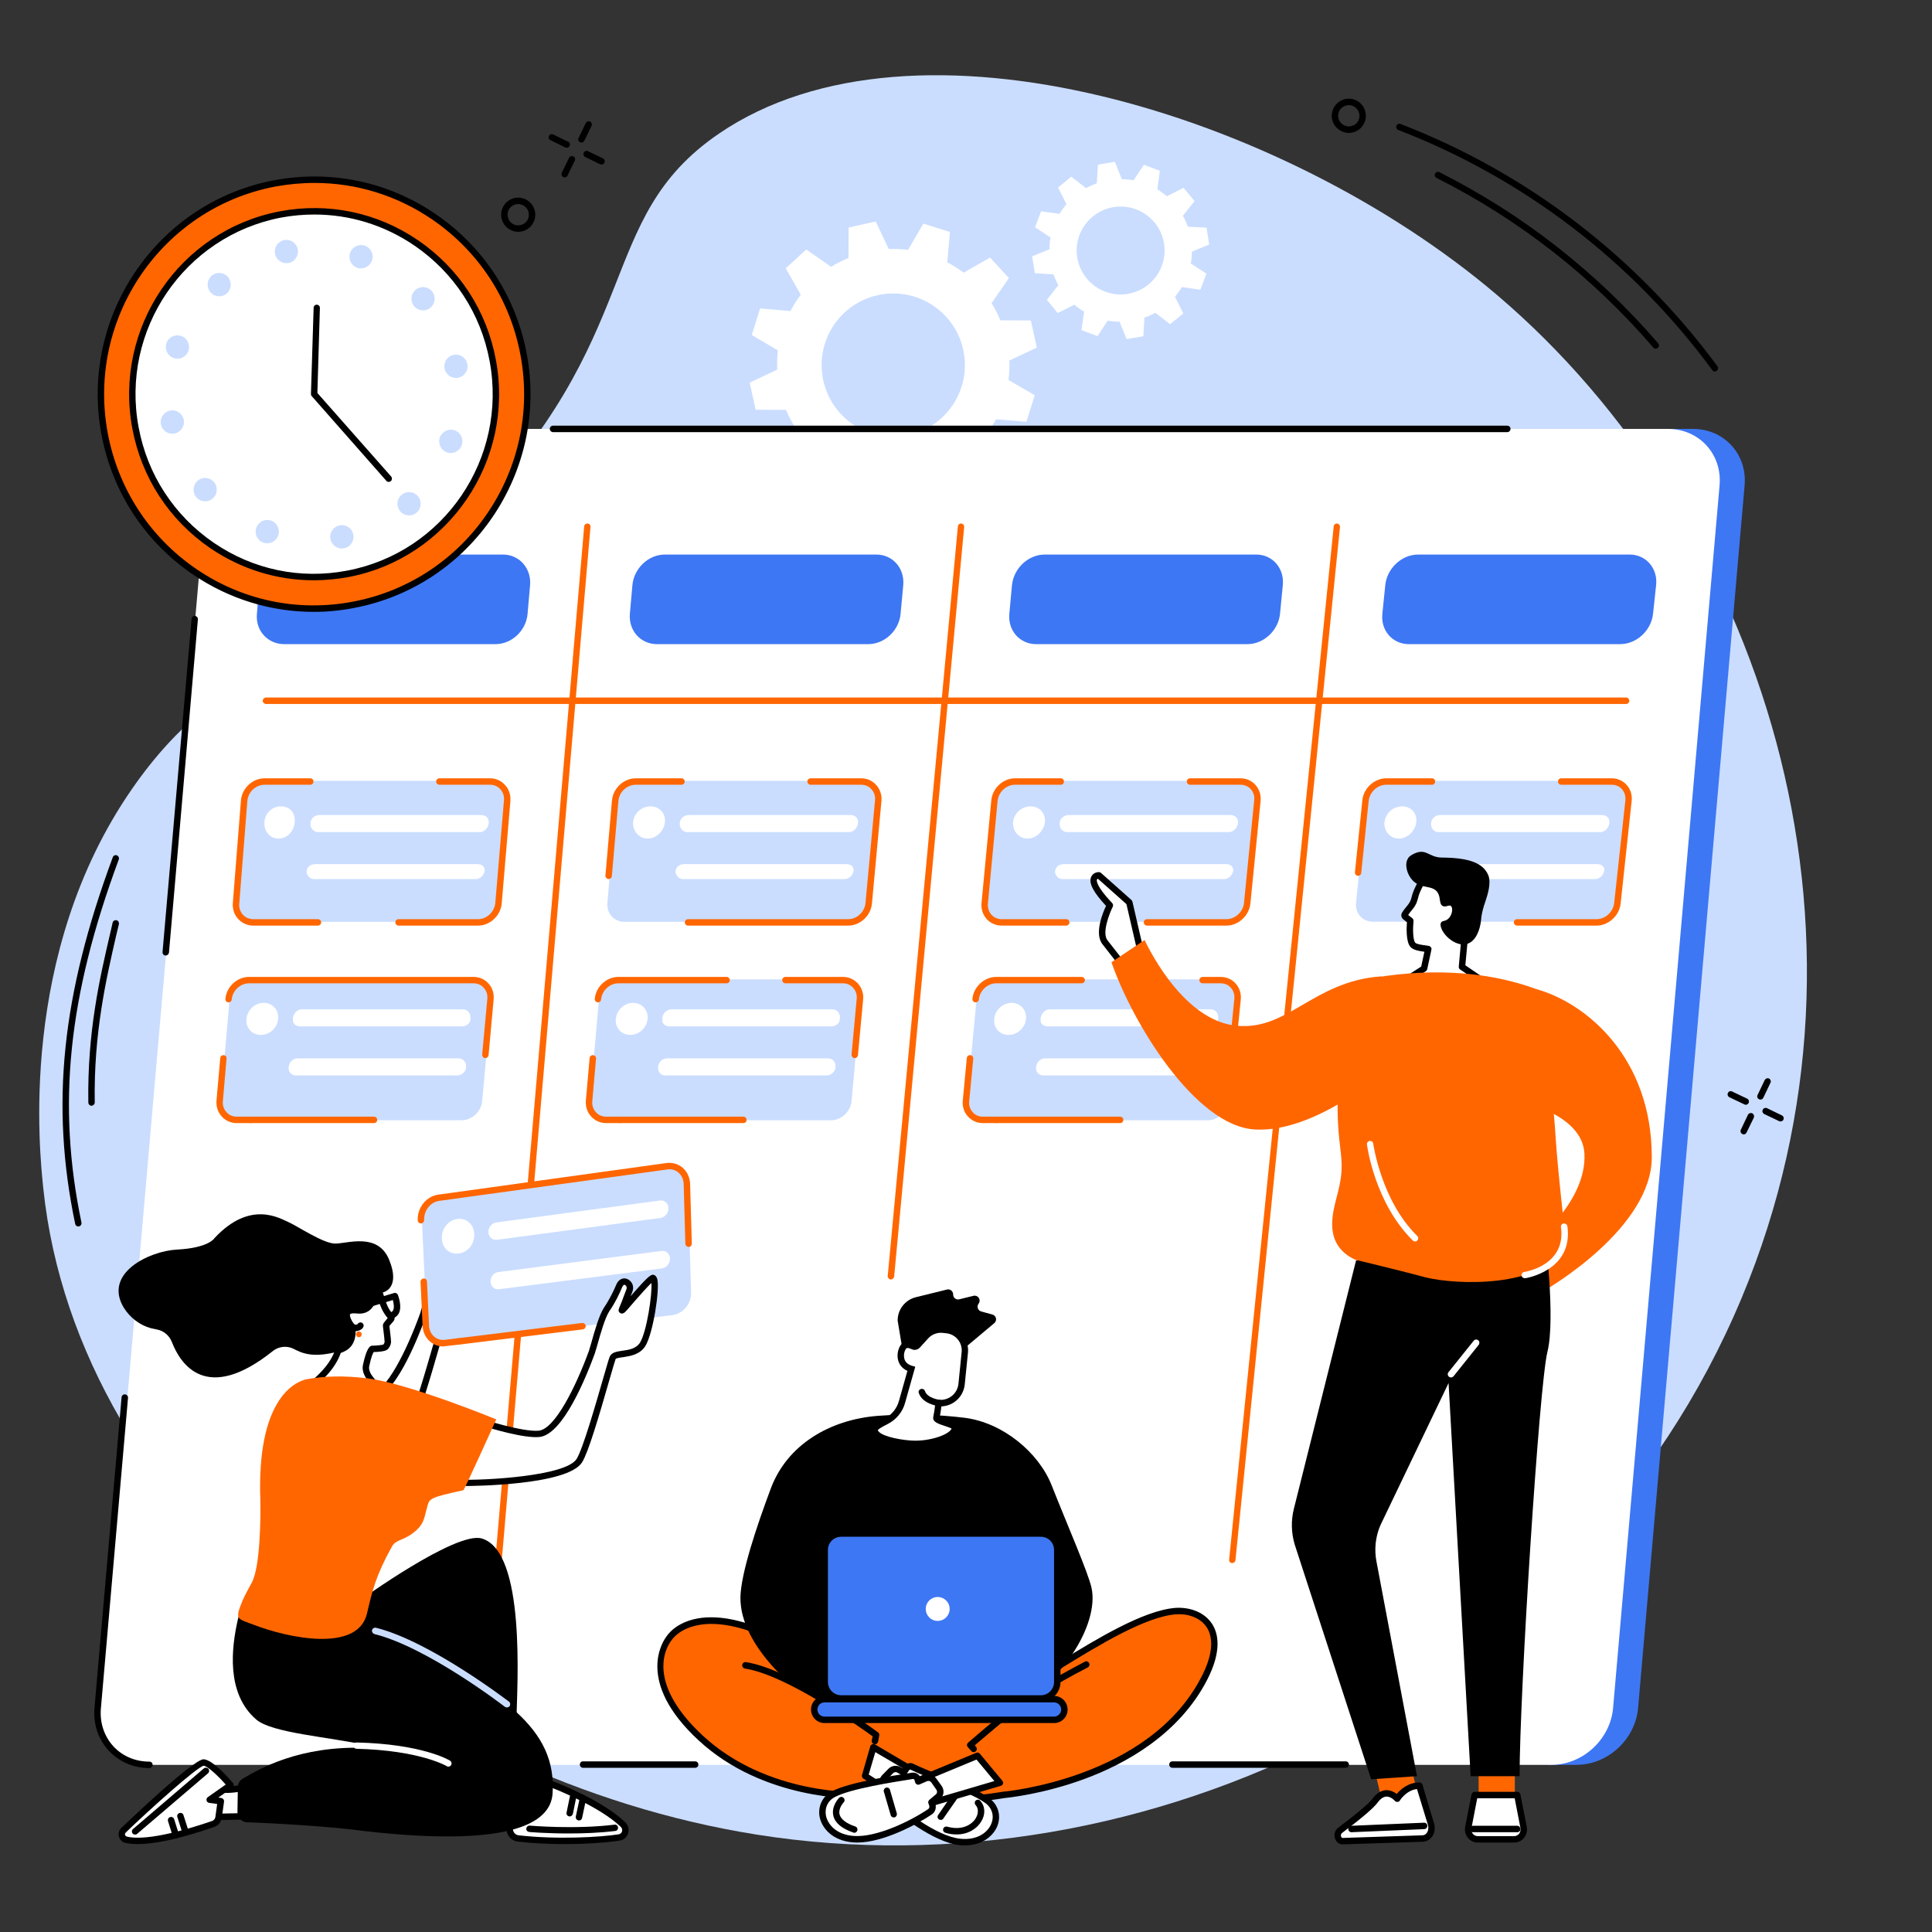 <svg xmlns="http://www.w3.org/2000/svg" xmlns:xlink="http://www.w3.org/1999/xlink" width="72" zoomAndPan="magnify" viewBox="0 0 54 54" height="72" preserveAspectRatio="xMidYMid meet" version="1.0"><rect x="0" y="0" width="54" height="54" fill="#333333" stroke="none"/><defs><clipPath id="05457a2cc8"><path d="M 41.523 30.605 L 41.875 30.605 L 41.875 30.879 L 41.523 30.879 Z M 41.523 30.605 " clip-rule="nonzero"/></clipPath><clipPath id="7b33eb74a9"><path d="M 41.855 30.77 C 41.191 31.062 41.781 30.621 41.781 30.621 " clip-rule="nonzero"/></clipPath></defs><path fill="#caddff" d="M 12.961 14.559 C 18.145 9.34 16.555 6.145 20.102 3.73 C 25.555 0.016 35.844 3.141 41.848 8.25 C 49.207 14.508 53.004 25.938 48.68 36.277 C 44.074 47.285 31.957 53 21.145 51.277 C 11.492 49.742 2.164 42.352 1.211 33.223 C 1.109 32.234 0.492 26.668 3.684 22.059 C 6.32 18.25 8.855 18.691 12.961 14.559 " fill-opacity="1" fill-rule="nonzero"/><path fill="#ffffff" d="M 26.922 9.773 C 27.16 10.855 26.477 11.922 25.398 12.16 C 24.316 12.398 23.25 11.719 23.012 10.637 C 22.773 9.559 23.453 8.488 24.535 8.25 C 25.613 8.012 26.684 8.691 26.922 9.773 Z M 24.477 6.191 L 23.719 6.359 L 23.715 7.211 C 23.543 7.281 23.383 7.363 23.23 7.457 L 22.535 6.973 L 21.961 7.5 L 22.383 8.238 C 22.273 8.379 22.176 8.535 22.094 8.695 L 21.246 8.621 L 21.012 9.363 L 21.742 9.793 C 21.723 9.969 21.715 10.148 21.723 10.332 L 20.953 10.695 L 21.121 11.453 L 21.969 11.457 C 22.039 11.625 22.125 11.789 22.219 11.938 L 21.734 12.637 L 22.258 13.211 L 22.996 12.789 C 23.141 12.898 23.293 12.996 23.453 13.078 L 23.383 13.926 L 24.125 14.16 L 24.551 13.426 C 24.73 13.449 24.91 13.457 25.094 13.449 L 25.453 14.219 L 26.215 14.051 L 26.219 13.203 C 26.387 13.133 26.547 13.047 26.699 12.953 L 27.398 13.438 L 27.969 12.91 L 27.547 12.176 C 27.656 12.031 27.754 11.879 27.84 11.719 L 28.688 11.789 L 28.922 11.047 L 28.188 10.621 C 28.211 10.441 28.219 10.262 28.211 10.078 L 28.98 9.715 L 28.812 8.957 L 27.961 8.953 C 27.891 8.785 27.809 8.625 27.715 8.473 L 28.199 7.773 L 27.672 7.199 L 26.934 7.621 C 26.789 7.512 26.637 7.418 26.477 7.332 L 26.551 6.484 L 25.809 6.25 L 25.379 6.984 C 25.203 6.961 25.023 6.953 24.84 6.961 L 24.477 6.191 " fill-opacity="1" fill-rule="nonzero"/><path fill="#ffffff" d="M 32.535 6.801 C 32.645 7.473 32.191 8.102 31.523 8.215 C 30.852 8.324 30.219 7.871 30.109 7.199 C 30 6.531 30.453 5.898 31.125 5.789 C 31.793 5.68 32.426 6.133 32.535 6.801 Z M 31.16 4.523 L 30.688 4.602 L 30.656 5.121 C 30.551 5.16 30.449 5.207 30.355 5.258 L 29.941 4.938 L 29.574 5.242 L 29.809 5.707 C 29.734 5.793 29.672 5.883 29.613 5.977 L 29.098 5.906 L 28.93 6.352 L 29.363 6.637 C 29.344 6.746 29.332 6.859 29.332 6.969 L 28.848 7.164 L 28.926 7.637 L 29.445 7.668 C 29.484 7.773 29.527 7.875 29.582 7.969 L 29.262 8.379 L 29.562 8.75 L 30.031 8.516 C 30.113 8.59 30.203 8.652 30.301 8.711 L 30.227 9.227 L 30.676 9.395 L 30.961 8.961 C 31.07 8.98 31.18 8.992 31.293 8.992 L 31.488 9.477 L 31.957 9.398 L 31.988 8.879 C 32.094 8.84 32.195 8.797 32.293 8.742 L 32.703 9.062 L 33.074 8.762 L 32.84 8.293 C 32.91 8.211 32.977 8.121 33.031 8.023 L 33.551 8.098 L 33.719 7.648 L 33.281 7.363 C 33.305 7.254 33.312 7.145 33.316 7.031 L 33.797 6.836 L 33.723 6.363 L 33.199 6.336 C 33.164 6.23 33.117 6.129 33.062 6.031 L 33.387 5.621 L 33.082 5.25 L 32.617 5.484 C 32.531 5.414 32.441 5.348 32.348 5.293 L 32.418 4.773 L 31.973 4.605 L 31.684 5.039 C 31.578 5.02 31.465 5.012 31.355 5.008 L 31.16 4.523 " fill-opacity="1" fill-rule="nonzero"/><path fill="#3e77f4" d="M 47.316 11.988 L 46.426 11.988 L 43.258 49.328 L 44.062 49.328 C 44.938 49.328 45.707 48.617 45.785 47.742 L 48.762 13.57 C 48.84 12.695 48.191 11.988 47.316 11.988 " fill-opacity="1" fill-rule="nonzero"/><path fill="#ffffff" d="M 46.617 11.988 L 7.504 11.988 C 6.629 11.988 5.859 12.695 5.781 13.57 L 2.805 47.742 C 2.727 48.617 3.375 49.328 4.25 49.328 L 43.363 49.328 C 44.238 49.328 45.008 48.617 45.086 47.742 L 48.062 13.57 C 48.141 12.695 47.492 11.988 46.617 11.988 " fill-opacity="1" fill-rule="nonzero"/><path fill="#000000" d="M 4.633 26.707 C 4.629 26.707 4.625 26.707 4.625 26.707 C 4.574 26.703 4.539 26.66 4.543 26.609 L 5.355 17.297 C 5.359 17.25 5.402 17.211 5.449 17.215 C 5.5 17.219 5.535 17.266 5.531 17.312 L 4.723 26.625 C 4.715 26.672 4.676 26.707 4.633 26.707 " fill-opacity="1" fill-rule="nonzero"/><path fill="#000000" d="M 42.129 12.078 L 15.457 12.078 C 15.406 12.078 15.367 12.035 15.367 11.988 C 15.367 11.938 15.406 11.898 15.457 11.898 L 42.129 11.898 C 42.18 11.898 42.219 11.938 42.219 11.988 C 42.219 12.035 42.18 12.078 42.129 12.078 " fill-opacity="1" fill-rule="nonzero"/><path fill="#000000" d="M 4.176 49.418 C 3.73 49.418 3.324 49.242 3.035 48.926 C 2.742 48.609 2.602 48.184 2.641 47.734 L 3.398 39.055 C 3.402 39.004 3.445 38.969 3.496 38.973 C 3.543 38.977 3.582 39.02 3.578 39.07 L 2.82 47.75 C 2.785 48.148 2.91 48.523 3.164 48.805 C 3.422 49.086 3.781 49.238 4.176 49.238 C 4.227 49.238 4.266 49.277 4.266 49.328 C 4.266 49.375 4.227 49.418 4.176 49.418 " fill-opacity="1" fill-rule="nonzero"/><path fill="#000000" d="M 19.43 49.41 L 16.293 49.41 C 16.246 49.41 16.207 49.371 16.207 49.32 C 16.207 49.27 16.246 49.23 16.293 49.23 L 19.43 49.23 C 19.48 49.23 19.52 49.27 19.52 49.32 C 19.52 49.371 19.48 49.41 19.43 49.41 " fill-opacity="1" fill-rule="nonzero"/><path fill="#000000" d="M 37.613 49.41 L 32.77 49.41 C 32.719 49.41 32.68 49.371 32.68 49.32 C 32.68 49.27 32.719 49.23 32.77 49.23 L 37.613 49.23 C 37.664 49.23 37.703 49.27 37.703 49.32 C 37.703 49.371 37.664 49.41 37.613 49.41 " fill-opacity="1" fill-rule="nonzero"/><path fill="#ff6600" d="M 13.668 46.801 C 13.664 46.801 13.664 46.801 13.66 46.801 C 13.613 46.797 13.574 46.754 13.578 46.703 L 16.328 14.715 C 16.332 14.664 16.375 14.629 16.426 14.633 C 16.473 14.637 16.512 14.68 16.504 14.73 L 13.758 46.719 C 13.754 46.766 13.715 46.801 13.668 46.801 " fill-opacity="1" fill-rule="nonzero"/><path fill="#ff6600" d="M 24.902 35.762 C 24.898 35.762 24.895 35.762 24.895 35.762 C 24.844 35.758 24.809 35.711 24.812 35.664 L 26.773 14.715 C 26.777 14.664 26.82 14.629 26.867 14.633 C 26.918 14.637 26.953 14.684 26.949 14.73 L 24.992 35.68 C 24.984 35.727 24.945 35.762 24.902 35.762 " fill-opacity="1" fill-rule="nonzero"/><path fill="#ff6600" d="M 34.441 43.688 C 34.441 43.688 34.438 43.688 34.434 43.688 C 34.383 43.684 34.348 43.641 34.355 43.59 L 37.277 14.715 C 37.281 14.664 37.324 14.629 37.375 14.633 C 37.422 14.637 37.457 14.684 37.453 14.73 L 34.531 43.609 C 34.527 43.656 34.488 43.688 34.441 43.688 " fill-opacity="1" fill-rule="nonzero"/><path fill="#ff6600" d="M 45.453 19.676 L 7.434 19.676 C 7.387 19.676 7.344 19.637 7.344 19.586 C 7.344 19.539 7.387 19.496 7.434 19.496 L 45.453 19.496 C 45.5 19.496 45.539 19.539 45.539 19.586 C 45.539 19.637 45.5 19.676 45.453 19.676 " fill-opacity="1" fill-rule="nonzero"/><path fill="#3e77f4" d="M 25.246 16.355 C 25.289 15.887 24.953 15.5 24.496 15.5 L 18.582 15.5 C 18.121 15.5 17.719 15.887 17.676 16.355 L 17.605 17.156 C 17.566 17.625 17.906 18.004 18.363 18.004 L 24.266 18.004 C 24.723 18.004 25.129 17.625 25.172 17.156 L 25.246 16.355 " fill-opacity="1" fill-rule="nonzero"/><path fill="#3e77f4" d="M 35.855 16.355 C 35.902 15.887 35.57 15.5 35.113 15.5 L 29.199 15.5 C 28.738 15.5 28.332 15.887 28.285 16.355 L 28.211 17.156 C 28.168 17.625 28.504 18.004 28.961 18.004 L 34.863 18.004 C 35.32 18.004 35.73 17.625 35.777 17.156 L 35.855 16.355 " fill-opacity="1" fill-rule="nonzero"/><path fill="#3e77f4" d="M 14.816 16.355 C 14.855 15.887 14.516 15.5 14.059 15.5 L 8.145 15.5 C 7.684 15.5 7.281 15.891 7.246 16.359 L 7.18 17.172 C 7.145 17.637 7.488 18.004 7.945 18.004 L 13.848 18.004 C 14.305 18.004 14.707 17.625 14.746 17.156 L 14.816 16.355 " fill-opacity="1" fill-rule="nonzero"/><path fill="#3e77f4" d="M 46.289 16.355 C 46.34 15.887 46.008 15.5 45.551 15.5 L 39.637 15.5 C 39.176 15.5 38.766 15.887 38.719 16.355 L 38.637 17.156 C 38.59 17.625 38.922 18.004 39.379 18.004 L 45.281 18.004 C 45.742 18.004 46.152 17.625 46.203 17.156 L 46.289 16.355 " fill-opacity="1" fill-rule="nonzero"/><path fill="#caddff" d="M 13.723 21.824 L 7.422 21.824 C 7.133 21.824 6.875 22.074 6.852 22.371 L 6.625 25.234 C 6.602 25.527 6.82 25.766 7.109 25.766 L 13.391 25.766 C 13.68 25.766 13.938 25.531 13.961 25.238 L 14.203 22.367 C 14.23 22.07 14.012 21.824 13.723 21.824 " fill-opacity="1" fill-rule="nonzero"/><path fill="#ff6600" d="M 8.887 25.871 L 7.082 25.871 C 6.918 25.871 6.766 25.805 6.66 25.688 C 6.547 25.57 6.496 25.41 6.508 25.238 L 6.734 22.375 C 6.762 22.031 7.059 21.754 7.395 21.754 L 8.672 21.754 C 8.723 21.754 8.762 21.793 8.762 21.844 C 8.762 21.895 8.723 21.934 8.672 21.934 L 7.395 21.934 C 7.148 21.934 6.934 22.137 6.914 22.387 L 6.688 25.254 C 6.676 25.371 6.715 25.484 6.789 25.566 C 6.863 25.648 6.969 25.691 7.082 25.691 L 8.887 25.691 C 8.934 25.691 8.977 25.73 8.977 25.781 C 8.977 25.828 8.934 25.871 8.887 25.871 " fill-opacity="1" fill-rule="nonzero"/><path fill="#ff6600" d="M 13.363 25.871 L 11.141 25.871 C 11.09 25.871 11.051 25.828 11.051 25.781 C 11.051 25.73 11.09 25.691 11.141 25.691 L 13.363 25.691 C 13.605 25.691 13.82 25.488 13.844 25.238 L 14.086 22.371 C 14.098 22.254 14.059 22.141 13.984 22.059 C 13.91 21.977 13.809 21.934 13.695 21.934 L 12.281 21.934 C 12.234 21.934 12.191 21.895 12.191 21.844 C 12.191 21.793 12.234 21.754 12.281 21.754 L 13.695 21.754 C 13.859 21.754 14.008 21.82 14.113 21.938 C 14.227 22.055 14.277 22.219 14.266 22.387 L 14.023 25.254 C 13.992 25.594 13.695 25.871 13.363 25.871 " fill-opacity="1" fill-rule="nonzero"/><path fill="#ffffff" d="M 13.66 23.008 C 13.648 23.137 13.539 23.258 13.414 23.258 L 8.887 23.258 C 8.762 23.258 8.668 23.137 8.676 23.008 L 8.68 23 C 8.688 22.871 8.797 22.781 8.926 22.781 L 13.453 22.781 C 13.578 22.781 13.672 22.871 13.66 23 L 13.66 23.008 " fill-opacity="1" fill-rule="nonzero"/><path fill="#ffffff" d="M 13.547 24.328 C 13.535 24.457 13.426 24.57 13.301 24.57 L 8.777 24.57 C 8.652 24.57 8.559 24.457 8.57 24.328 L 8.57 24.348 C 8.582 24.219 8.691 24.152 8.816 24.152 L 13.34 24.152 C 13.465 24.152 13.559 24.219 13.547 24.348 L 13.547 24.328 " fill-opacity="1" fill-rule="nonzero"/><path fill="#ffffff" d="M 8.238 22.98 C 8.219 23.227 8.031 23.438 7.789 23.438 L 7.781 23.438 C 7.539 23.438 7.371 23.227 7.391 22.98 L 7.391 22.973 C 7.41 22.723 7.605 22.539 7.852 22.539 L 7.859 22.539 C 8.102 22.539 8.258 22.723 8.238 22.973 L 8.238 22.98 " fill-opacity="1" fill-rule="nonzero"/><path fill="#caddff" d="M 24.098 21.824 L 17.797 21.824 C 17.508 21.824 17.25 22.074 17.223 22.371 L 16.977 25.234 C 16.949 25.527 17.164 25.766 17.453 25.766 L 23.734 25.766 C 24.023 25.766 24.281 25.531 24.309 25.238 L 24.574 22.367 C 24.602 22.07 24.387 21.824 24.098 21.824 " fill-opacity="1" fill-rule="nonzero"/><path fill="#ff6600" d="M 23.707 25.871 L 19.23 25.871 C 19.18 25.871 19.141 25.828 19.141 25.781 C 19.141 25.73 19.18 25.691 19.23 25.691 L 23.707 25.691 C 23.953 25.691 24.168 25.488 24.191 25.238 L 24.457 22.371 C 24.469 22.25 24.434 22.141 24.355 22.059 C 24.285 21.977 24.184 21.934 24.07 21.934 L 22.656 21.934 C 22.609 21.934 22.566 21.895 22.566 21.844 C 22.566 21.793 22.609 21.754 22.656 21.754 L 24.07 21.754 C 24.234 21.754 24.383 21.82 24.488 21.938 C 24.598 22.059 24.652 22.219 24.637 22.387 L 24.371 25.254 C 24.34 25.594 24.043 25.871 23.707 25.871 " fill-opacity="1" fill-rule="nonzero"/><path fill="#ff6600" d="M 17.012 24.57 C 17.012 24.57 17.008 24.57 17.004 24.57 C 16.957 24.562 16.918 24.52 16.922 24.473 L 17.105 22.371 C 17.137 22.031 17.434 21.754 17.77 21.754 L 19.047 21.754 C 19.098 21.754 19.137 21.793 19.137 21.844 C 19.137 21.895 19.098 21.934 19.047 21.934 L 17.77 21.934 C 17.523 21.934 17.305 22.137 17.285 22.387 L 17.102 24.488 C 17.098 24.535 17.059 24.57 17.012 24.57 " fill-opacity="1" fill-rule="nonzero"/><path fill="#ffffff" d="M 23.98 23.008 C 23.969 23.137 23.859 23.258 23.734 23.258 L 19.207 23.258 C 19.082 23.258 18.988 23.137 19 23.008 L 19 23 C 19.012 22.871 19.121 22.781 19.246 22.781 L 23.777 22.781 C 23.902 22.781 23.996 22.871 23.984 23 L 23.98 23.008 " fill-opacity="1" fill-rule="nonzero"/><path fill="#ffffff" d="M 23.859 24.328 C 23.848 24.457 23.738 24.57 23.609 24.57 L 19.09 24.57 C 18.965 24.57 18.871 24.457 18.883 24.328 L 18.883 24.348 C 18.895 24.219 19.004 24.152 19.129 24.152 L 23.652 24.152 C 23.781 24.152 23.871 24.219 23.859 24.348 L 23.859 24.328 " fill-opacity="1" fill-rule="nonzero"/><path fill="#ffffff" d="M 18.586 22.973 C 18.566 23.219 18.352 23.438 18.105 23.438 L 18.102 23.438 C 17.855 23.438 17.676 23.219 17.695 22.973 L 17.695 22.977 C 17.719 22.73 17.934 22.539 18.176 22.539 L 18.184 22.539 C 18.43 22.539 18.609 22.73 18.586 22.977 L 18.586 22.973 " fill-opacity="1" fill-rule="nonzero"/><path fill="#caddff" d="M 23.586 27.375 L 17.312 27.375 C 17.023 27.375 16.766 27.625 16.742 27.918 L 16.492 30.773 C 16.469 31.066 16.684 31.312 16.973 31.312 L 23.227 31.312 C 23.516 31.312 23.773 31.07 23.801 30.777 L 24.062 27.922 C 24.09 27.625 23.875 27.375 23.586 27.375 " fill-opacity="1" fill-rule="nonzero"/><path fill="#ff6600" d="M 20.777 31.391 L 17.324 31.391 C 17.277 31.391 17.234 31.352 17.234 31.301 C 17.234 31.25 17.277 31.211 17.324 31.211 L 20.777 31.211 C 20.828 31.211 20.867 31.25 20.867 31.301 C 20.867 31.352 20.828 31.391 20.777 31.391 " fill-opacity="1" fill-rule="nonzero"/><path fill="#ff6600" d="M 17.324 31.391 L 16.945 31.391 C 16.781 31.391 16.629 31.324 16.523 31.207 C 16.414 31.09 16.363 30.93 16.375 30.762 L 16.48 29.574 C 16.484 29.523 16.527 29.488 16.578 29.492 C 16.625 29.496 16.664 29.539 16.66 29.586 L 16.555 30.777 C 16.543 30.895 16.582 31.004 16.656 31.086 C 16.727 31.168 16.832 31.211 16.945 31.211 L 17.324 31.211 C 17.375 31.211 17.414 31.25 17.414 31.301 C 17.414 31.352 17.375 31.391 17.324 31.391 " fill-opacity="1" fill-rule="nonzero"/><path fill="#ff6600" d="M 16.715 28.016 C 16.711 28.016 16.707 28.016 16.707 28.016 C 16.656 28.012 16.621 27.969 16.625 27.918 C 16.652 27.582 16.949 27.305 17.285 27.305 L 20.312 27.305 C 20.359 27.305 20.398 27.348 20.398 27.395 C 20.398 27.445 20.359 27.484 20.312 27.484 L 17.285 27.484 C 17.039 27.484 16.824 27.688 16.801 27.934 C 16.797 27.98 16.758 28.016 16.715 28.016 " fill-opacity="1" fill-rule="nonzero"/><path fill="#ff6600" d="M 23.891 29.574 C 23.887 29.574 23.883 29.574 23.883 29.574 C 23.832 29.57 23.797 29.523 23.801 29.477 L 23.945 27.918 C 23.957 27.801 23.922 27.691 23.844 27.609 C 23.773 27.527 23.672 27.484 23.559 27.484 L 21.953 27.484 C 21.902 27.484 21.863 27.445 21.863 27.395 C 21.863 27.348 21.902 27.305 21.953 27.305 L 23.559 27.305 C 23.723 27.305 23.871 27.371 23.977 27.488 C 24.086 27.605 24.141 27.766 24.125 27.938 L 23.98 29.492 C 23.977 29.539 23.938 29.574 23.891 29.574 " fill-opacity="1" fill-rule="nonzero"/><path fill="#ffffff" d="M 23.473 28.492 C 23.461 28.617 23.352 28.688 23.227 28.688 L 18.719 28.688 C 18.594 28.688 18.5 28.617 18.512 28.492 L 18.512 28.457 C 18.523 28.328 18.633 28.211 18.762 28.211 L 23.27 28.211 C 23.395 28.211 23.488 28.328 23.477 28.457 L 23.473 28.492 " fill-opacity="1" fill-rule="nonzero"/><path fill="#ffffff" d="M 23.352 29.836 C 23.34 29.961 23.227 30.059 23.102 30.059 L 18.598 30.059 C 18.473 30.059 18.383 29.961 18.395 29.836 L 18.395 29.816 C 18.406 29.688 18.516 29.582 18.641 29.582 L 23.148 29.582 C 23.273 29.582 23.363 29.688 23.352 29.816 L 23.352 29.836 " fill-opacity="1" fill-rule="nonzero"/><path fill="#ffffff" d="M 18.098 28.484 C 18.078 28.73 17.863 28.926 17.617 28.926 L 17.613 28.926 C 17.371 28.926 17.191 28.73 17.211 28.484 L 17.215 28.477 C 17.234 28.23 17.449 28.031 17.691 28.031 L 17.699 28.031 C 17.941 28.031 18.121 28.23 18.102 28.477 L 18.098 28.484 " fill-opacity="1" fill-rule="nonzero"/><path fill="#caddff" d="M 13.262 27.375 L 6.988 27.375 C 6.699 27.375 6.441 27.625 6.418 27.918 L 6.168 30.773 C 6.145 31.066 6.359 31.312 6.648 31.312 L 12.902 31.312 C 13.191 31.312 13.449 31.07 13.477 30.777 L 13.738 27.922 C 13.766 27.625 13.551 27.375 13.262 27.375 " fill-opacity="1" fill-rule="nonzero"/><path fill="#ff6600" d="M 10.453 31.391 L 7 31.391 C 6.953 31.391 6.91 31.352 6.91 31.301 C 6.91 31.25 6.953 31.211 7 31.211 L 10.453 31.211 C 10.504 31.211 10.543 31.25 10.543 31.301 C 10.543 31.352 10.504 31.391 10.453 31.391 " fill-opacity="1" fill-rule="nonzero"/><path fill="#ff6600" d="M 7 31.391 L 6.617 31.391 C 6.453 31.391 6.305 31.324 6.199 31.207 C 6.09 31.09 6.039 30.93 6.051 30.762 L 6.156 29.574 C 6.16 29.523 6.203 29.488 6.254 29.492 C 6.301 29.496 6.34 29.539 6.332 29.586 L 6.23 30.777 C 6.219 30.895 6.254 31.004 6.332 31.086 C 6.402 31.168 6.504 31.211 6.617 31.211 L 7 31.211 C 7.051 31.211 7.09 31.25 7.09 31.301 C 7.09 31.352 7.051 31.391 7 31.391 " fill-opacity="1" fill-rule="nonzero"/><path fill="#ff6600" d="M 13.566 29.574 C 13.562 29.574 13.559 29.574 13.559 29.574 C 13.508 29.57 13.473 29.523 13.477 29.477 L 13.621 27.918 C 13.633 27.801 13.598 27.691 13.52 27.609 C 13.449 27.527 13.348 27.484 13.234 27.484 L 6.961 27.484 C 6.715 27.484 6.5 27.688 6.477 27.934 C 6.473 27.984 6.43 28.02 6.379 28.016 C 6.332 28.012 6.293 27.969 6.301 27.918 C 6.328 27.582 6.625 27.305 6.961 27.305 L 13.234 27.305 C 13.398 27.305 13.547 27.371 13.652 27.488 C 13.762 27.605 13.812 27.766 13.797 27.938 L 13.656 29.492 C 13.648 29.539 13.613 29.574 13.566 29.574 " fill-opacity="1" fill-rule="nonzero"/><path fill="#ffffff" d="M 13.148 28.492 C 13.137 28.617 13.027 28.688 12.902 28.688 L 8.395 28.688 C 8.27 28.688 8.176 28.617 8.188 28.492 L 8.188 28.457 C 8.199 28.328 8.309 28.211 8.434 28.211 L 12.945 28.211 C 13.07 28.211 13.16 28.328 13.148 28.457 L 13.148 28.492 " fill-opacity="1" fill-rule="nonzero"/><path fill="#ffffff" d="M 13.027 29.836 C 13.016 29.961 12.902 30.059 12.777 30.059 L 8.273 30.059 C 8.148 30.059 8.059 29.961 8.066 29.836 L 8.07 29.816 C 8.082 29.688 8.191 29.582 8.316 29.582 L 12.82 29.582 C 12.945 29.582 13.039 29.688 13.027 29.816 L 13.027 29.836 " fill-opacity="1" fill-rule="nonzero"/><path fill="#ffffff" d="M 7.773 28.484 C 7.754 28.73 7.535 28.926 7.293 28.926 L 7.289 28.926 C 7.043 28.926 6.867 28.73 6.887 28.484 L 6.891 28.477 C 6.91 28.23 7.125 28.031 7.367 28.031 L 7.375 28.031 C 7.617 28.031 7.797 28.23 7.773 28.477 L 7.773 28.484 " fill-opacity="1" fill-rule="nonzero"/><path fill="#caddff" d="M 34.699 21.824 L 28.402 21.824 C 28.109 21.824 27.852 22.074 27.824 22.371 L 27.551 25.234 C 27.523 25.527 27.734 25.766 28.027 25.766 L 34.309 25.766 C 34.598 25.766 34.855 25.531 34.887 25.238 L 35.176 22.367 C 35.203 22.07 34.992 21.824 34.699 21.824 " fill-opacity="1" fill-rule="nonzero"/><path fill="#ff6600" d="M 29.805 25.871 L 28 25.871 C 27.836 25.871 27.684 25.805 27.578 25.688 C 27.469 25.566 27.418 25.406 27.434 25.238 L 27.707 22.371 C 27.738 22.031 28.035 21.754 28.371 21.754 L 29.652 21.754 C 29.699 21.754 29.738 21.793 29.738 21.844 C 29.738 21.895 29.699 21.934 29.652 21.934 L 28.371 21.934 C 28.125 21.934 27.906 22.137 27.883 22.391 L 27.613 25.254 C 27.602 25.375 27.637 25.484 27.711 25.566 C 27.785 25.648 27.887 25.691 28 25.691 L 29.805 25.691 C 29.852 25.691 29.891 25.73 29.891 25.781 C 29.891 25.828 29.852 25.871 29.805 25.871 " fill-opacity="1" fill-rule="nonzero"/><path fill="#ff6600" d="M 34.277 25.871 L 32.059 25.871 C 32.008 25.871 31.969 25.828 31.969 25.781 C 31.969 25.73 32.008 25.691 32.059 25.691 L 34.277 25.691 C 34.523 25.691 34.746 25.488 34.77 25.238 L 35.055 22.371 C 35.07 22.25 35.035 22.141 34.957 22.055 C 34.887 21.977 34.785 21.934 34.672 21.934 L 33.262 21.934 C 33.211 21.934 33.172 21.895 33.172 21.844 C 33.172 21.793 33.211 21.754 33.262 21.754 L 34.672 21.754 C 34.836 21.754 34.984 21.82 35.09 21.938 C 35.199 22.059 35.25 22.219 35.234 22.391 L 34.949 25.254 C 34.914 25.594 34.613 25.871 34.277 25.871 " fill-opacity="1" fill-rule="nonzero"/><path fill="#ffffff" d="M 34.602 23.008 C 34.586 23.137 34.477 23.258 34.348 23.258 L 29.824 23.258 C 29.695 23.258 29.605 23.137 29.617 23.008 L 29.617 23 C 29.633 22.871 29.742 22.781 29.867 22.781 L 34.398 22.781 C 34.523 22.781 34.613 22.871 34.602 23 L 34.602 23.008 " fill-opacity="1" fill-rule="nonzero"/><path fill="#ffffff" d="M 34.469 24.328 C 34.453 24.457 34.344 24.57 34.219 24.57 L 29.695 24.57 C 29.57 24.57 29.477 24.457 29.488 24.328 L 29.492 24.348 C 29.504 24.219 29.613 24.152 29.742 24.152 L 34.266 24.152 C 34.391 24.152 34.48 24.219 34.469 24.348 L 34.469 24.328 " fill-opacity="1" fill-rule="nonzero"/><path fill="#ffffff" d="M 29.207 22.973 C 29.18 23.219 28.965 23.438 28.723 23.438 L 28.715 23.438 C 28.473 23.438 28.293 23.219 28.316 22.973 L 28.316 22.977 C 28.34 22.73 28.555 22.539 28.801 22.539 L 28.805 22.539 C 29.051 22.539 29.23 22.73 29.207 22.977 L 29.207 22.973 " fill-opacity="1" fill-rule="nonzero"/><path fill="#caddff" d="M 45.074 21.824 L 38.777 21.824 C 38.484 21.824 38.223 22.074 38.195 22.371 L 37.902 25.234 C 37.871 25.527 38.082 25.762 38.371 25.762 L 44.652 25.762 C 44.941 25.762 45.203 25.531 45.234 25.238 L 45.543 22.367 C 45.578 22.07 45.367 21.824 45.074 21.824 " fill-opacity="1" fill-rule="nonzero"/><path fill="#ff6600" d="M 37.961 24.48 C 37.957 24.48 37.953 24.48 37.949 24.477 C 37.902 24.473 37.867 24.43 37.871 24.379 L 38.078 22.371 C 38.109 22.031 38.414 21.754 38.746 21.754 L 40.027 21.754 C 40.074 21.754 40.113 21.793 40.113 21.844 C 40.113 21.895 40.074 21.934 40.027 21.934 L 38.746 21.934 C 38.5 21.934 38.281 22.137 38.254 22.391 L 38.047 24.398 C 38.043 24.445 38.004 24.48 37.961 24.48 " fill-opacity="1" fill-rule="nonzero"/><path fill="#ff6600" d="M 44.625 25.871 L 42.402 25.871 C 42.355 25.871 42.312 25.828 42.312 25.781 C 42.312 25.73 42.355 25.691 42.402 25.691 L 44.625 25.691 C 44.871 25.691 45.09 25.488 45.117 25.238 L 45.43 22.371 C 45.441 22.25 45.406 22.141 45.332 22.055 C 45.262 21.977 45.16 21.934 45.047 21.934 L 43.637 21.934 C 43.586 21.934 43.547 21.895 43.547 21.844 C 43.547 21.793 43.586 21.754 43.637 21.754 L 45.047 21.754 C 45.211 21.754 45.359 21.82 45.465 21.938 C 45.574 22.059 45.625 22.219 45.605 22.391 L 45.297 25.254 C 45.262 25.594 44.957 25.871 44.625 25.871 " fill-opacity="1" fill-rule="nonzero"/><path fill="#ffffff" d="M 44.98 23.008 C 44.969 23.137 44.855 23.258 44.73 23.258 L 40.203 23.258 C 40.078 23.258 39.984 23.137 40 23.008 L 40 23 C 40.012 22.871 40.125 22.781 40.25 22.781 L 44.781 22.781 C 44.906 22.781 44.996 22.871 44.984 23 L 44.98 23.008 " fill-opacity="1" fill-rule="nonzero"/><path fill="#ffffff" d="M 44.84 24.328 C 44.824 24.457 44.711 24.57 44.586 24.57 L 40.062 24.57 C 39.938 24.57 39.848 24.457 39.859 24.328 L 39.863 24.348 C 39.875 24.219 39.988 24.152 40.113 24.152 L 44.637 24.152 C 44.762 24.152 44.855 24.219 44.84 24.348 L 44.84 24.328 " fill-opacity="1" fill-rule="nonzero"/><path fill="#ffffff" d="M 39.586 22.973 C 39.562 23.219 39.344 23.438 39.098 23.438 L 39.094 23.438 C 38.848 23.438 38.672 23.219 38.695 22.973 L 38.699 22.977 C 38.723 22.73 38.941 22.539 39.184 22.539 L 39.191 22.539 C 39.438 22.539 39.613 22.73 39.586 22.977 L 39.586 22.973 " fill-opacity="1" fill-rule="nonzero"/><path fill="#caddff" d="M 34.145 27.375 L 27.871 27.375 C 27.582 27.375 27.324 27.625 27.297 27.918 L 27.027 30.773 C 27 31.066 27.211 31.312 27.5 31.312 L 33.758 31.312 C 34.047 31.312 34.305 31.07 34.332 30.777 L 34.617 27.922 C 34.648 27.625 34.438 27.375 34.145 27.375 " fill-opacity="1" fill-rule="nonzero"/><path fill="#ff6600" d="M 31.309 31.391 L 27.855 31.391 C 27.805 31.391 27.766 31.352 27.766 31.301 C 27.766 31.25 27.805 31.211 27.855 31.211 L 31.309 31.211 C 31.359 31.211 31.398 31.25 31.398 31.301 C 31.398 31.352 31.359 31.391 31.309 31.391 " fill-opacity="1" fill-rule="nonzero"/><path fill="#ff6600" d="M 27.855 31.391 L 27.473 31.391 C 27.309 31.391 27.16 31.324 27.055 31.207 C 26.945 31.09 26.895 30.93 26.91 30.762 L 27.023 29.57 C 27.027 29.523 27.074 29.484 27.121 29.492 C 27.172 29.496 27.207 29.539 27.203 29.59 L 27.09 30.777 C 27.078 30.898 27.113 31.008 27.188 31.086 C 27.258 31.168 27.359 31.211 27.473 31.211 L 27.855 31.211 C 27.906 31.211 27.945 31.25 27.945 31.301 C 27.945 31.352 27.906 31.391 27.855 31.391 " fill-opacity="1" fill-rule="nonzero"/><path fill="#ff6600" d="M 27.27 28.016 C 27.266 28.016 27.262 28.016 27.262 28.016 C 27.211 28.012 27.176 27.969 27.18 27.918 C 27.211 27.582 27.512 27.305 27.844 27.305 L 30.234 27.305 C 30.281 27.305 30.324 27.348 30.324 27.395 C 30.324 27.445 30.281 27.484 30.234 27.484 L 27.844 27.484 C 27.602 27.484 27.383 27.688 27.359 27.938 C 27.355 27.984 27.316 28.016 27.27 28.016 " fill-opacity="1" fill-rule="nonzero"/><path fill="#ff6600" d="M 34.434 29.574 C 34.43 29.574 34.43 29.574 34.426 29.574 C 34.375 29.566 34.34 29.523 34.344 29.477 L 34.5 27.918 C 34.512 27.801 34.477 27.691 34.402 27.609 C 34.332 27.527 34.23 27.484 34.117 27.484 L 33.613 27.484 C 33.566 27.484 33.523 27.445 33.523 27.395 C 33.523 27.348 33.566 27.305 33.613 27.305 L 34.117 27.305 C 34.281 27.305 34.43 27.371 34.535 27.488 C 34.645 27.609 34.695 27.766 34.68 27.938 L 34.523 29.492 C 34.52 29.539 34.48 29.574 34.434 29.574 " fill-opacity="1" fill-rule="nonzero"/><path fill="#ffffff" d="M 34.047 28.492 C 34.035 28.617 33.926 28.688 33.797 28.688 L 29.289 28.688 C 29.164 28.688 29.074 28.617 29.086 28.492 L 29.086 28.457 C 29.102 28.328 29.211 28.211 29.336 28.211 L 33.848 28.211 C 33.973 28.211 34.062 28.328 34.051 28.457 L 34.047 28.492 " fill-opacity="1" fill-rule="nonzero"/><path fill="#ffffff" d="M 33.918 29.836 C 33.902 29.961 33.793 30.059 33.668 30.059 L 29.164 30.059 C 29.039 30.059 28.945 29.961 28.957 29.836 L 28.961 29.816 C 28.973 29.688 29.082 29.582 29.207 29.582 L 33.715 29.582 C 33.84 29.582 33.93 29.688 33.918 29.816 L 33.918 29.836 " fill-opacity="1" fill-rule="nonzero"/><path fill="#ffffff" d="M 28.676 28.484 C 28.652 28.73 28.434 28.926 28.191 28.926 L 28.184 28.926 C 27.941 28.926 27.766 28.73 27.789 28.484 L 27.789 28.477 C 27.812 28.23 28.027 28.031 28.273 28.031 L 28.277 28.031 C 28.523 28.031 28.699 28.23 28.676 28.477 L 28.676 28.484 " fill-opacity="1" fill-rule="nonzero"/><path fill="#ff6600" d="M 42.938 27.645 C 44.352 28.039 46.168 29.57 46.168 32.344 C 46.168 34.34 43.223 36.035 43.223 36.035 L 42.738 34.844 C 42.738 34.844 44.363 33.641 44.285 32.238 C 44.223 31.113 42.406 30.766 42.406 30.766 L 42.938 27.645 " fill-opacity="1" fill-rule="nonzero"/><path fill="#ff6600" d="M 42.34 50.438 L 41.328 50.438 L 41.328 49.246 L 42.34 49.246 L 42.34 50.438 " fill-opacity="1" fill-rule="nonzero"/><path fill="#ff6600" d="M 39.641 50.219 L 38.652 50.449 L 38.379 49.289 L 39.367 49.059 L 39.641 50.219 " fill-opacity="1" fill-rule="nonzero"/><path fill="#000000" d="M 43.18 34.461 C 43.18 34.461 43.484 36.859 43.25 37.789 C 43.02 38.719 42.473 47.316 42.473 49.645 L 41.105 49.645 L 40.488 38.656 L 38.578 42.641 C 38.441 42.965 38.406 43.324 38.477 43.668 L 39.605 49.645 L 38.324 49.73 L 36.188 43.172 C 36.09 42.844 36.082 42.5 36.164 42.172 L 37.902 35.23 L 43.18 34.461 " fill-opacity="1" fill-rule="nonzero"/><path fill="#ffffff" d="M 40.555 38.5 C 40.535 38.5 40.516 38.496 40.5 38.48 C 40.461 38.449 40.453 38.395 40.484 38.355 L 41.191 37.473 C 41.223 37.434 41.277 37.43 41.316 37.461 C 41.355 37.488 41.359 37.547 41.332 37.586 L 40.625 38.469 C 40.605 38.488 40.582 38.5 40.555 38.5 " fill-opacity="1" fill-rule="nonzero"/><path fill="#ffffff" d="M 42.41 50.172 L 41.215 50.172 L 41.039 51.074 C 41.004 51.246 41.133 51.41 41.297 51.41 L 42.324 51.41 C 42.492 51.41 42.617 51.246 42.586 51.074 L 42.41 50.172 " fill-opacity="1" fill-rule="nonzero"/><path fill="#000000" d="M 41.289 50.262 L 41.129 51.09 C 41.117 51.148 41.129 51.211 41.168 51.258 C 41.203 51.297 41.25 51.32 41.301 51.32 L 42.324 51.32 C 42.375 51.32 42.422 51.297 42.457 51.258 C 42.492 51.211 42.508 51.148 42.496 51.09 L 42.336 50.262 Z M 42.324 51.5 L 41.301 51.5 C 41.195 51.5 41.098 51.453 41.031 51.371 C 40.957 51.281 40.93 51.168 40.953 51.055 L 41.129 50.156 C 41.137 50.113 41.172 50.082 41.215 50.082 L 42.406 50.082 C 42.449 50.082 42.488 50.113 42.496 50.156 L 42.672 51.055 C 42.695 51.168 42.668 51.281 42.594 51.371 C 42.527 51.453 42.43 51.5 42.324 51.5 " fill-opacity="1" fill-rule="nonzero"/><path fill="#000000" d="M 42.406 51.211 L 41.172 51.211 C 41.121 51.211 41.082 51.172 41.082 51.121 C 41.082 51.074 41.121 51.031 41.172 51.031 L 42.406 51.031 C 42.457 51.031 42.496 51.074 42.496 51.121 C 42.496 51.172 42.457 51.211 42.406 51.211 " fill-opacity="1" fill-rule="nonzero"/><path fill="#ffffff" d="M 39.672 49.91 L 39.996 50.992 C 40.055 51.18 39.941 51.379 39.77 51.387 L 37.531 51.461 C 37.391 51.465 37.336 51.25 37.453 51.164 C 37.816 50.887 38.301 50.508 38.438 50.328 C 38.746 49.91 39.055 50.273 39.055 50.273 C 39.055 50.273 39.273 49.91 39.672 49.91 " fill-opacity="1" fill-rule="nonzero"/><path fill="#000000" d="M 38.758 50.215 C 38.754 50.215 38.754 50.215 38.75 50.215 C 38.668 50.219 38.586 50.273 38.508 50.379 C 38.398 50.531 38.059 50.82 37.508 51.234 C 37.477 51.258 37.473 51.301 37.484 51.332 C 37.488 51.344 37.504 51.375 37.527 51.371 L 39.77 51.297 C 39.824 51.293 39.863 51.254 39.879 51.23 C 39.922 51.172 39.934 51.09 39.914 51.016 L 39.605 50.004 C 39.305 50.039 39.133 50.316 39.129 50.32 C 39.117 50.348 39.09 50.363 39.062 50.363 C 39.031 50.367 39.004 50.355 38.984 50.332 C 38.984 50.332 38.883 50.215 38.758 50.215 Z M 37.523 51.551 C 37.43 51.551 37.348 51.488 37.316 51.391 C 37.277 51.281 37.309 51.16 37.398 51.09 C 37.922 50.695 38.266 50.406 38.363 50.273 C 38.477 50.121 38.605 50.043 38.746 50.035 C 38.871 50.035 38.973 50.09 39.039 50.141 C 39.141 50.02 39.355 49.82 39.672 49.82 C 39.711 49.82 39.746 49.844 39.758 49.883 L 40.082 50.965 C 40.121 51.094 40.102 51.23 40.027 51.336 C 39.965 51.418 39.871 51.473 39.773 51.477 L 37.531 51.551 C 37.531 51.551 37.527 51.551 37.523 51.551 " fill-opacity="1" fill-rule="nonzero"/><path fill="#ffffff" d="M 37.773 51.121 L 39.805 51.035 L 37.773 51.121 " fill-opacity="1" fill-rule="nonzero"/><path fill="#000000" d="M 37.773 51.211 C 37.727 51.211 37.688 51.176 37.684 51.125 C 37.684 51.078 37.723 51.035 37.77 51.031 L 39.801 50.945 C 39.852 50.941 39.891 50.98 39.895 51.031 C 39.895 51.078 39.859 51.121 39.809 51.125 L 37.777 51.211 C 37.777 51.211 37.773 51.211 37.773 51.211 " fill-opacity="1" fill-rule="nonzero"/><path fill="#ffffff" d="M 40.863 27.023 L 41.969 27.773 L 38.93 27.629 L 39.805 27.07 L 39.922 26.527 C 39.766 26.504 39.555 26.488 39.484 26.402 C 39.363 26.254 39.418 25.734 39.418 25.734 L 39.289 25.633 C 39.273 25.625 39.262 25.613 39.258 25.598 C 39.254 25.582 39.258 25.566 39.266 25.551 C 39.379 25.375 39.484 25.316 39.531 25.137 C 39.582 24.957 39.559 24.984 39.754 24.598 L 40.906 24.598 L 40.914 25.461 C 40.914 25.461 41.09 25.348 41.203 25.504 C 41.285 25.613 41.105 25.992 40.957 25.992 L 40.863 27.023 " fill-opacity="1" fill-rule="nonzero"/><path fill="#000000" d="M 39.215 27.555 L 41.652 27.672 L 40.812 27.098 C 40.785 27.082 40.77 27.051 40.773 27.016 L 40.867 25.984 C 40.875 25.938 40.91 25.902 40.957 25.902 C 40.969 25.902 41.02 25.867 41.074 25.773 C 41.133 25.668 41.141 25.574 41.133 25.555 C 41.07 25.473 40.973 25.531 40.961 25.539 C 40.934 25.555 40.902 25.555 40.871 25.539 C 40.844 25.523 40.824 25.496 40.824 25.461 L 40.82 24.688 L 39.809 24.688 C 39.668 24.965 39.664 24.992 39.637 25.094 C 39.629 25.113 39.625 25.133 39.617 25.16 C 39.582 25.293 39.52 25.367 39.453 25.449 C 39.422 25.488 39.391 25.523 39.359 25.574 L 39.473 25.664 C 39.5 25.684 39.512 25.715 39.508 25.746 C 39.488 25.945 39.488 26.262 39.555 26.348 C 39.59 26.391 39.762 26.414 39.863 26.426 C 39.887 26.43 39.91 26.434 39.934 26.438 C 39.961 26.441 39.98 26.457 39.996 26.477 C 40.008 26.496 40.016 26.52 40.008 26.547 L 39.891 27.09 C 39.887 27.113 39.871 27.133 39.852 27.145 Z M 41.965 27.863 C 41.965 27.863 41.965 27.863 41.961 27.863 L 38.926 27.719 C 38.887 27.719 38.852 27.691 38.844 27.652 C 38.832 27.617 38.848 27.574 38.879 27.555 L 39.723 27.016 L 39.812 26.602 C 39.652 26.578 39.492 26.555 39.414 26.457 C 39.297 26.309 39.312 25.93 39.324 25.777 L 39.238 25.707 C 39.207 25.688 39.184 25.656 39.172 25.621 C 39.16 25.582 39.168 25.539 39.191 25.504 C 39.234 25.434 39.277 25.383 39.316 25.336 C 39.375 25.262 39.418 25.207 39.445 25.113 C 39.453 25.086 39.457 25.066 39.461 25.051 C 39.496 24.922 39.508 24.891 39.672 24.559 C 39.688 24.527 39.719 24.508 39.754 24.508 L 40.906 24.508 C 40.957 24.508 40.996 24.547 40.996 24.594 L 41.004 25.336 C 41.094 25.324 41.199 25.344 41.277 25.449 C 41.367 25.574 41.273 25.777 41.242 25.836 C 41.211 25.895 41.141 26.016 41.043 26.062 L 40.957 26.98 L 42.016 27.703 C 42.051 27.723 42.066 27.766 42.051 27.805 C 42.039 27.84 42.004 27.863 41.965 27.863 " fill-opacity="1" fill-rule="nonzero"/><path fill="#000000" d="M 41.016 26.379 C 40.781 26.457 40.551 26.273 40.512 26.242 C 40.348 26.113 40.215 25.883 40.281 25.781 C 40.316 25.727 40.383 25.758 40.465 25.691 C 40.59 25.594 40.621 25.383 40.555 25.324 C 40.5 25.277 40.418 25.367 40.328 25.324 C 40.219 25.273 40.273 25.105 40.191 24.961 C 40.051 24.719 39.73 24.863 39.484 24.609 C 39.324 24.441 39.254 24.164 39.348 24.004 C 39.371 23.957 39.414 23.918 39.473 23.887 C 39.859 23.672 39.918 23.965 40.297 23.969 C 41.074 23.973 41.453 24.129 41.594 24.453 C 41.691 24.672 41.574 25.02 41.52 25.188 C 41.5 25.246 41.461 25.352 41.426 25.508 C 41.391 25.68 41.402 25.727 41.379 25.828 C 41.367 25.902 41.289 26.289 41.016 26.379 " fill-opacity="1" fill-rule="nonzero"/><path fill="#ff6600" d="M 37.773 27.465 C 37.773 27.465 40.422 26.715 42.938 27.645 C 43.133 28.758 43.266 29.723 43.355 30.484 C 43.52 31.828 43.418 31.398 43.621 33.359 C 43.75 34.578 43.781 34.688 43.668 34.902 C 43.082 35.984 40.73 35.926 39.828 35.699 C 39.762 35.68 39.496 35.609 39.062 35.5 C 38.566 35.375 38.156 35.277 37.883 35.211 C 37.738 35.145 37.539 35.027 37.398 34.816 C 37.086 34.34 37.297 33.727 37.398 33.312 C 37.664 32.258 37.316 32.238 37.398 30.312 C 37.43 29.641 37.512 28.664 37.773 27.465 " fill-opacity="1" fill-rule="nonzero"/><path fill="#ffffff" d="M 31.871 26.543 L 31.566 25.223 L 30.711 24.465 C 30.711 24.465 30.227 24.473 31.02 25.305 C 31.02 25.305 30.641 26.047 30.887 26.34 C 30.957 26.426 31.367 26.957 31.367 26.957 L 31.871 26.543 " fill-opacity="1" fill-rule="nonzero"/><path fill="#000000" d="M 30.688 24.562 C 30.676 24.566 30.664 24.57 30.66 24.582 C 30.652 24.598 30.613 24.746 31.086 25.242 C 31.113 25.27 31.117 25.312 31.102 25.344 C 31.012 25.523 30.789 26.082 30.957 26.285 C 31.012 26.352 31.266 26.68 31.383 26.828 L 31.77 26.508 L 31.484 25.27 Z M 31.367 27.047 C 31.363 27.047 31.359 27.047 31.355 27.047 C 31.332 27.043 31.312 27.031 31.297 27.012 C 31.293 27.008 30.887 26.48 30.82 26.398 C 30.578 26.109 30.82 25.516 30.914 25.32 C 30.559 24.938 30.426 24.684 30.496 24.516 C 30.539 24.406 30.652 24.375 30.711 24.375 C 30.734 24.375 30.754 24.383 30.773 24.398 L 31.625 25.156 C 31.637 25.168 31.648 25.184 31.652 25.203 L 31.957 26.523 C 31.965 26.555 31.953 26.59 31.926 26.613 L 31.426 27.027 C 31.406 27.039 31.387 27.047 31.367 27.047 " fill-opacity="1" fill-rule="nonzero"/><path fill="#ff6600" d="M 31.066 26.895 L 31.992 26.273 C 31.992 26.273 32.965 28.438 34.465 28.656 C 35.965 28.879 36.672 27.422 38.613 27.289 L 38.656 29.98 C 38.656 29.98 36.758 31.66 35.082 31.57 C 33.406 31.484 31.641 28.57 31.066 26.895 " fill-opacity="1" fill-rule="nonzero"/><path fill="#ffffff" d="M 42.617 35.727 C 42.574 35.727 42.535 35.695 42.527 35.652 C 42.523 35.602 42.555 35.559 42.605 35.551 C 42.652 35.543 43.777 35.363 43.629 34.297 C 43.621 34.25 43.656 34.203 43.707 34.195 C 43.754 34.191 43.801 34.223 43.809 34.273 C 43.98 35.516 42.645 35.727 42.629 35.727 C 42.625 35.727 42.621 35.727 42.617 35.727 " fill-opacity="1" fill-rule="nonzero"/><path fill="#ffffff" d="M 39.551 34.699 C 39.527 34.699 39.504 34.691 39.488 34.672 C 38.434 33.633 38.215 32.059 38.207 31.992 C 38.199 31.941 38.234 31.898 38.281 31.891 C 38.332 31.883 38.379 31.918 38.383 31.969 C 38.387 31.984 38.602 33.551 39.613 34.547 C 39.648 34.578 39.648 34.637 39.613 34.672 C 39.598 34.691 39.574 34.699 39.551 34.699 " fill-opacity="1" fill-rule="nonzero"/><path fill="#ff6600" d="M 19.598 48.59 C 17.75 46.883 18.703 45.785 18.703 45.785 C 18.703 45.785 19.531 44.449 22.426 46.195 C 25.324 47.945 28.129 47.297 28.762 47.035 C 29.398 46.77 31.613 45.125 32.863 45.031 C 33.559 44.98 34.387 45.504 33.66 46.914 C 32.148 49.836 28.051 50.168 28.051 50.168 C 28.051 50.168 26.066 50.543 24.027 50.18 C 24.027 50.18 21.445 50.293 19.598 48.59 " fill-opacity="1" fill-rule="nonzero"/><path fill="#000000" d="M 24.027 50.09 C 24.031 50.09 24.035 50.09 24.043 50.09 C 26.043 50.445 28.016 50.082 28.035 50.078 C 28.039 50.078 28.043 50.078 28.047 50.078 C 28.086 50.074 32.113 49.715 33.578 46.875 C 33.887 46.281 33.934 45.801 33.727 45.48 C 33.527 45.184 33.152 45.098 32.867 45.121 C 32.02 45.184 30.707 45.988 29.75 46.574 C 29.328 46.832 28.996 47.035 28.797 47.117 C 28.461 47.254 27.59 47.48 26.441 47.457 C 25 47.43 23.637 47.031 22.383 46.273 C 20.922 45.395 20.016 45.324 19.516 45.422 C 18.984 45.523 18.789 45.82 18.781 45.832 C 18.777 45.836 18.773 45.84 18.773 45.844 C 18.734 45.887 17.902 46.902 19.656 48.523 C 21.457 50.184 23.996 50.09 24.023 50.09 C 24.023 50.09 24.023 50.09 24.027 50.09 Z M 25.934 50.426 C 25.344 50.426 24.684 50.387 24.02 50.27 C 23.836 50.273 21.332 50.309 19.535 48.652 C 17.719 46.98 18.555 45.832 18.633 45.734 C 18.699 45.629 19.594 44.383 22.473 46.121 C 25.742 48.094 28.699 46.961 28.73 46.949 C 28.914 46.875 29.258 46.664 29.656 46.422 C 30.629 45.824 31.961 45.008 32.855 44.941 C 33.191 44.918 33.633 45.02 33.875 45.383 C 34.047 45.645 34.164 46.129 33.738 46.957 C 32.945 48.488 31.441 49.305 30.32 49.719 C 29.152 50.152 28.141 50.25 28.066 50.258 C 27.992 50.27 27.102 50.426 25.934 50.426 " fill-opacity="1" fill-rule="nonzero"/><path fill="#ffffff" d="M 24.41 48.836 L 25.57 49.52 L 24.719 49.98 L 24.18 49.637 L 24.41 48.836 " fill-opacity="1" fill-rule="nonzero"/><path fill="#000000" d="M 24.281 49.598 L 24.723 49.879 L 25.391 49.516 L 24.465 48.973 Z M 24.719 50.07 C 24.703 50.07 24.688 50.066 24.672 50.059 L 24.129 49.711 C 24.098 49.691 24.082 49.648 24.094 49.609 L 24.324 48.812 C 24.332 48.785 24.352 48.766 24.375 48.754 C 24.402 48.742 24.43 48.746 24.457 48.758 L 25.617 49.441 C 25.645 49.457 25.66 49.488 25.66 49.52 C 25.66 49.551 25.641 49.582 25.613 49.598 L 24.762 50.062 C 24.75 50.066 24.734 50.07 24.719 50.07 " fill-opacity="1" fill-rule="nonzero"/><path fill="#ffffff" d="M 24.723 49.676 L 24.898 49.5 C 24.961 49.438 25.059 49.426 25.133 49.473 L 25.258 49.547 L 25.32 49.449 C 25.352 49.387 25.426 49.348 25.484 49.379 C 26.223 49.73 27.156 50.004 27.598 50.328 C 28.117 50.715 27.75 51.57 26.84 51.484 C 26.121 51.414 25.141 50.613 24.762 50.281 C 24.688 50.219 24.707 50.098 24.797 50.059 L 24.703 49.922 C 24.648 49.844 24.66 49.742 24.723 49.676 " fill-opacity="1" fill-rule="nonzero"/><path fill="#000000" d="M 24.723 49.676 Z M 25.035 49.531 C 25.008 49.531 24.98 49.543 24.961 49.562 L 24.789 49.738 C 24.754 49.773 24.75 49.828 24.777 49.867 L 24.871 50.008 C 24.887 50.031 24.891 50.059 24.883 50.086 C 24.875 50.109 24.855 50.133 24.832 50.141 C 24.812 50.148 24.809 50.168 24.809 50.176 C 24.805 50.184 24.805 50.199 24.82 50.215 C 25.203 50.547 26.16 51.328 26.852 51.395 C 27.348 51.441 27.625 51.191 27.711 50.965 C 27.793 50.754 27.73 50.535 27.543 50.398 C 27.285 50.207 26.84 50.035 26.371 49.848 C 26.059 49.727 25.738 49.598 25.445 49.461 C 25.445 49.457 25.441 49.457 25.434 49.461 C 25.422 49.465 25.41 49.477 25.402 49.488 C 25.402 49.492 25.398 49.496 25.395 49.5 L 25.332 49.598 C 25.305 49.637 25.25 49.648 25.211 49.621 L 25.086 49.547 C 25.07 49.539 25.051 49.531 25.035 49.531 Z M 26.973 51.578 C 26.926 51.578 26.883 51.578 26.832 51.574 C 26.09 51.5 25.098 50.695 24.703 50.352 C 24.645 50.301 24.617 50.223 24.629 50.148 C 24.637 50.109 24.652 50.07 24.676 50.039 L 24.629 49.973 C 24.551 49.859 24.566 49.707 24.66 49.613 L 24.832 49.438 C 24.926 49.344 25.066 49.328 25.18 49.395 L 25.23 49.426 L 25.242 49.406 C 25.27 49.352 25.316 49.312 25.371 49.293 C 25.422 49.273 25.477 49.273 25.523 49.297 C 25.809 49.434 26.129 49.559 26.438 49.68 C 26.918 49.871 27.375 50.051 27.652 50.258 C 27.898 50.441 27.988 50.742 27.879 51.031 C 27.777 51.293 27.48 51.578 26.973 51.578 " fill-opacity="1" fill-rule="nonzero"/><path fill="#000000" d="M 26.738 51.273 C 26.641 51.273 26.535 51.262 26.426 51.227 C 26.375 51.215 26.348 51.164 26.363 51.117 C 26.375 51.07 26.426 51.043 26.473 51.055 C 26.883 51.172 27.16 51.004 27.27 50.824 C 27.352 50.691 27.352 50.543 27.27 50.453 C 27.234 50.414 27.238 50.359 27.273 50.324 C 27.309 50.293 27.367 50.293 27.398 50.332 C 27.539 50.484 27.551 50.715 27.422 50.918 C 27.309 51.102 27.074 51.273 26.738 51.273 " fill-opacity="1" fill-rule="nonzero"/><path fill="#000000" d="M 26.293 50.867 C 26.277 50.867 26.258 50.863 26.242 50.852 C 26.203 50.824 26.191 50.77 26.223 50.727 L 26.648 50.109 C 26.68 50.066 26.734 50.059 26.773 50.086 C 26.816 50.113 26.824 50.168 26.797 50.211 L 26.367 50.828 C 26.352 50.855 26.324 50.867 26.293 50.867 " fill-opacity="1" fill-rule="nonzero"/><path fill="#000000" d="M 25.852 50.703 C 25.84 50.703 25.824 50.699 25.812 50.691 C 25.77 50.672 25.75 50.617 25.77 50.574 L 26.066 49.957 C 26.086 49.91 26.141 49.891 26.184 49.914 C 26.23 49.934 26.246 49.988 26.227 50.031 L 25.934 50.652 C 25.918 50.684 25.887 50.703 25.852 50.703 " fill-opacity="1" fill-rule="nonzero"/><path fill="#000000" d="M 27.215 48.973 C 27.188 48.973 27.164 48.961 27.148 48.941 L 27.051 48.832 C 27.035 48.816 27.027 48.793 27.027 48.77 C 27.031 48.742 27.043 48.723 27.059 48.707 L 27.543 48.293 C 28.289 47.652 29.105 47.094 29.969 46.633 L 30.32 46.445 C 30.363 46.422 30.418 46.438 30.441 46.484 C 30.465 46.527 30.445 46.582 30.402 46.605 L 30.055 46.789 C 29.199 47.246 28.395 47.797 27.66 48.43 L 27.246 48.781 L 27.281 48.824 C 27.312 48.859 27.309 48.918 27.273 48.949 C 27.258 48.965 27.234 48.973 27.215 48.973 " fill-opacity="1" fill-rule="nonzero"/><path fill="#ffffff" d="M 27.32 49.074 L 25.5 49.828 L 25.918 50.426 L 27.949 49.828 L 27.32 49.074 " fill-opacity="1" fill-rule="nonzero"/><path fill="#000000" d="M 25.637 49.867 L 25.957 50.32 L 27.793 49.781 L 27.293 49.18 Z M 25.918 50.516 C 25.891 50.516 25.863 50.5 25.844 50.477 L 25.426 49.879 C 25.41 49.859 25.406 49.832 25.414 49.805 C 25.422 49.777 25.441 49.758 25.465 49.746 L 27.285 48.992 C 27.32 48.977 27.363 48.984 27.387 49.016 L 28.016 49.773 C 28.035 49.797 28.043 49.828 28.035 49.855 C 28.023 49.883 28.004 49.906 27.973 49.914 L 25.945 50.512 C 25.938 50.516 25.926 50.516 25.918 50.516 " fill-opacity="1" fill-rule="nonzero"/><path fill="#ffffff" d="M 26.246 49.973 L 26.105 49.77 C 26.051 49.695 25.957 49.668 25.875 49.703 L 25.664 49.793 L 25.648 49.734 C 25.633 49.668 25.566 49.625 25.5 49.637 C 25.086 49.703 23.793 49.891 23.305 50.141 C 22.727 50.438 22.949 51.344 23.859 51.406 C 24.582 51.457 25.578 50.922 25.992 50.641 C 26.129 50.547 26.035 50.375 26.035 50.375 L 26.227 50.215 C 26.293 50.148 26.301 50.047 26.246 49.973 " fill-opacity="1" fill-rule="nonzero"/><path fill="#000000" d="M 26.227 50.215 Z M 25.52 49.723 C 25.52 49.723 25.516 49.723 25.512 49.723 L 25.426 49.738 C 24.98 49.809 23.789 49.992 23.344 50.223 C 23.141 50.324 23.043 50.527 23.086 50.75 C 23.137 50.992 23.371 51.281 23.867 51.316 C 24.512 51.359 25.461 50.891 25.941 50.566 C 26.008 50.523 25.961 50.43 25.953 50.418 C 25.934 50.379 25.945 50.332 25.977 50.305 L 26.164 50.148 C 26.199 50.113 26.199 50.062 26.172 50.023 L 26.031 49.82 C 26.004 49.781 25.953 49.766 25.91 49.785 L 25.703 49.875 C 25.68 49.887 25.652 49.887 25.629 49.875 C 25.605 49.863 25.586 49.844 25.578 49.816 L 25.562 49.758 C 25.559 49.738 25.539 49.723 25.52 49.723 Z M 23.957 51.5 C 23.922 51.5 23.887 51.496 23.855 51.496 C 23.258 51.453 22.973 51.09 22.91 50.789 C 22.852 50.488 22.988 50.203 23.262 50.062 C 23.734 49.82 24.902 49.641 25.398 49.562 L 25.484 49.547 C 25.586 49.531 25.68 49.582 25.723 49.672 L 25.84 49.621 C 25.965 49.57 26.102 49.609 26.176 49.719 L 26.32 49.918 C 26.398 50.031 26.387 50.18 26.289 50.277 C 26.289 50.281 26.285 50.281 26.285 50.285 L 26.141 50.402 C 26.168 50.496 26.168 50.629 26.043 50.715 C 25.629 50.992 24.688 51.5 23.957 51.5 " fill-opacity="1" fill-rule="nonzero"/><path fill="#000000" d="M 24.98 50.797 C 24.941 50.797 24.902 50.773 24.895 50.734 L 24.703 50.074 C 24.691 50.027 24.719 49.98 24.766 49.965 C 24.812 49.953 24.863 49.98 24.875 50.027 L 25.066 50.684 C 25.078 50.73 25.051 50.781 25.004 50.797 C 24.996 50.797 24.988 50.797 24.98 50.797 " fill-opacity="1" fill-rule="nonzero"/><path fill="#000000" d="M 23.879 51.227 C 23.867 51.227 23.859 51.223 23.848 51.219 C 23.527 51.109 23.34 50.953 23.293 50.754 C 23.227 50.488 23.441 50.262 23.453 50.25 C 23.488 50.215 23.543 50.215 23.578 50.25 C 23.613 50.285 23.617 50.34 23.582 50.375 C 23.578 50.379 23.426 50.543 23.465 50.711 C 23.5 50.848 23.652 50.965 23.906 51.051 C 23.953 51.066 23.977 51.117 23.961 51.164 C 23.949 51.203 23.914 51.227 23.879 51.227 " fill-opacity="1" fill-rule="nonzero"/><path fill="#000000" d="M 24.453 48.754 C 24.449 48.754 24.441 48.75 24.438 48.75 C 24.387 48.742 24.355 48.695 24.367 48.645 L 24.391 48.531 C 24.055 48.289 21.98 46.809 20.82 46.637 C 20.773 46.629 20.738 46.582 20.746 46.535 C 20.754 46.484 20.797 46.449 20.848 46.457 C 22.148 46.652 24.445 48.348 24.543 48.422 C 24.57 48.441 24.582 48.477 24.574 48.512 L 24.543 48.68 C 24.531 48.723 24.496 48.754 24.453 48.754 " fill-opacity="1" fill-rule="nonzero"/><path fill="#000000" d="M 30.508 44.379 C 30.414 43.953 29.848 42.664 29.391 41.508 C 29.023 40.586 28.023 39.766 26.973 39.629 C 26.191 39.531 25.344 39.512 24.527 39.574 C 23.168 39.684 22.004 40.395 21.551 41.586 C 21.148 42.66 20.707 43.98 20.695 44.648 C 20.688 45.359 21.117 46.039 21.586 46.566 C 22.176 47.234 23.02 47.648 23.934 47.734 C 25.234 47.855 27.27 47.977 28.191 47.676 C 29.609 47.211 30.738 45.41 30.508 44.379 " fill-opacity="1" fill-rule="nonzero"/><path fill="#3e77f4" d="M 29.094 42.863 L 23.512 42.863 C 23.258 42.863 23.051 43.066 23.051 43.32 L 23.051 47.012 C 23.051 47.266 23.258 47.473 23.512 47.473 L 29.094 47.473 C 29.344 47.473 29.551 47.266 29.551 47.012 L 29.551 43.32 C 29.551 43.066 29.344 42.863 29.094 42.863 " fill-opacity="1" fill-rule="nonzero"/><path fill="#000000" d="M 23.512 42.953 C 23.305 42.953 23.141 43.117 23.141 43.32 L 23.141 47.012 C 23.141 47.215 23.305 47.383 23.512 47.383 L 29.094 47.383 C 29.297 47.383 29.461 47.215 29.461 47.012 L 29.461 43.32 C 29.461 43.117 29.297 42.953 29.094 42.953 Z M 29.094 47.559 L 23.512 47.559 C 23.207 47.559 22.961 47.316 22.961 47.012 L 22.961 43.32 C 22.961 43.02 23.207 42.773 23.512 42.773 L 29.094 42.773 C 29.395 42.773 29.641 43.02 29.641 43.32 L 29.641 47.012 C 29.641 47.316 29.395 47.559 29.094 47.559 " fill-opacity="1" fill-rule="nonzero"/><path fill="#3e77f4" d="M 29.461 47.492 L 23.047 47.492 C 22.887 47.492 22.758 47.621 22.758 47.781 C 22.758 47.941 22.887 48.07 23.047 48.07 L 29.461 48.07 C 29.621 48.07 29.75 47.941 29.75 47.781 C 29.75 47.621 29.621 47.492 29.461 47.492 " fill-opacity="1" fill-rule="nonzero"/><path fill="#000000" d="M 23.047 47.582 C 22.934 47.582 22.848 47.672 22.848 47.781 C 22.848 47.891 22.934 47.98 23.047 47.98 L 29.461 47.98 C 29.57 47.98 29.66 47.891 29.66 47.781 C 29.66 47.672 29.57 47.582 29.461 47.582 Z M 29.461 48.16 L 23.047 48.16 C 22.836 48.16 22.668 47.992 22.668 47.781 C 22.668 47.574 22.836 47.402 23.047 47.402 L 29.461 47.402 C 29.672 47.402 29.84 47.574 29.84 47.781 C 29.84 47.992 29.672 48.16 29.461 48.16 " fill-opacity="1" fill-rule="nonzero"/><path fill="#ffffff" d="M 26.543 44.969 C 26.543 45.156 26.395 45.305 26.207 45.305 C 26.023 45.305 25.875 45.156 25.875 44.969 C 25.875 44.785 26.023 44.637 26.207 44.637 C 26.395 44.637 26.543 44.785 26.543 44.969 " fill-opacity="1" fill-rule="nonzero"/><path fill="#ffffff" d="M 26.23 39.215 C 26.555 39.25 26.844 39.012 26.875 38.688 L 26.965 37.793 C 26.996 37.488 26.773 37.211 26.469 37.176 L 26.359 37.164 C 26.176 37.145 25.996 37.215 25.875 37.348 L 25.648 37.602 C 25.613 37.641 25.559 37.652 25.512 37.629 C 25.453 37.598 25.363 37.566 25.293 37.605 C 25.176 37.668 25.039 38.137 25.473 38.262 L 25.211 39.188 C 25.145 39.422 24.984 39.617 24.766 39.723 C 24.609 39.801 24.453 39.891 24.449 39.945 C 24.41 40.242 25.285 40.352 25.535 40.355 C 25.996 40.367 26.645 40.184 26.695 39.918 C 26.719 39.801 26.148 39.742 26.172 39.621 C 26.223 39.371 26.23 39.215 26.23 39.215 " fill-opacity="1" fill-rule="nonzero"/><path fill="#000000" d="M 24.535 39.969 C 24.535 39.98 24.543 39.992 24.559 40.012 C 24.691 40.168 25.266 40.262 25.539 40.266 C 25.992 40.281 26.52 40.105 26.598 39.93 C 26.559 39.906 26.465 39.875 26.406 39.855 C 26.227 39.797 26.055 39.742 26.086 39.602 C 26.133 39.363 26.141 39.215 26.141 39.211 L 26.145 39.117 L 26.238 39.125 C 26.516 39.152 26.762 38.953 26.789 38.676 L 26.879 37.785 C 26.902 37.527 26.715 37.297 26.457 37.266 L 26.348 37.254 C 26.195 37.238 26.043 37.297 25.941 37.41 L 25.715 37.66 C 25.652 37.73 25.555 37.75 25.473 37.707 C 25.414 37.68 25.363 37.668 25.336 37.684 C 25.312 37.699 25.25 37.812 25.27 37.941 C 25.285 38.059 25.363 38.137 25.496 38.176 L 25.582 38.199 L 25.297 39.211 C 25.227 39.469 25.047 39.684 24.805 39.805 C 24.609 39.902 24.551 39.953 24.535 39.969 Z M 25.574 40.445 C 25.559 40.445 25.547 40.445 25.535 40.445 C 25.363 40.441 24.633 40.375 24.422 40.129 C 24.371 40.07 24.352 40.004 24.359 39.938 C 24.367 39.863 24.434 39.789 24.727 39.645 C 24.922 39.547 25.066 39.371 25.125 39.16 L 25.363 38.316 C 25.152 38.223 25.102 38.051 25.09 37.949 C 25.07 37.773 25.145 37.582 25.25 37.527 C 25.332 37.48 25.438 37.488 25.551 37.547 C 25.562 37.551 25.574 37.551 25.582 37.543 L 25.809 37.289 C 25.949 37.133 26.16 37.055 26.367 37.078 L 26.477 37.09 C 26.832 37.129 27.09 37.449 27.055 37.805 L 26.965 38.695 C 26.93 39.039 26.648 39.297 26.312 39.309 C 26.305 39.375 26.289 39.48 26.266 39.609 C 26.305 39.633 26.398 39.664 26.461 39.684 C 26.641 39.742 26.809 39.797 26.781 39.934 C 26.723 40.258 26.051 40.445 25.574 40.445 " fill-opacity="1" fill-rule="nonzero"/><path fill="#000000" d="M 26.277 39.309 C 26.273 39.309 26.27 39.309 26.266 39.309 C 26.188 39.297 25.781 39.234 25.68 38.934 C 25.664 38.887 25.691 38.836 25.738 38.824 C 25.785 38.809 25.836 38.832 25.852 38.879 C 25.918 39.086 26.273 39.129 26.285 39.129 C 26.336 39.137 26.371 39.18 26.367 39.227 C 26.359 39.273 26.32 39.309 26.277 39.309 " fill-opacity="1" fill-rule="nonzero"/><path fill="#000000" d="M 25.207 37.617 L 25.09 36.914 C 25.086 36.605 25.297 36.332 25.598 36.258 L 26.469 36.043 C 26.555 36.02 26.641 36.09 26.641 36.18 C 26.637 36.27 26.723 36.34 26.812 36.316 L 27.207 36.219 C 27.324 36.188 27.422 36.312 27.363 36.418 L 27.34 36.457 C 27.297 36.535 27.34 36.633 27.426 36.656 L 27.738 36.742 C 27.844 36.77 27.875 36.902 27.797 36.977 L 26.992 37.652 C 26.992 37.652 26.863 37.07 26.285 37.156 C 25.992 37.199 25.785 37.422 25.695 37.586 C 25.66 37.648 25.594 37.758 25.484 37.66 C 25.484 37.66 25.555 37.422 25.207 37.617 " fill-opacity="1" fill-rule="nonzero"/><path fill="#ff6600" d="M 14.637 9.906 C 15.246 13.16 13.117 16.293 9.883 16.906 C 6.648 17.52 3.535 15.379 2.926 12.129 C 2.316 8.875 4.441 5.742 7.676 5.129 C 10.91 4.516 14.027 6.656 14.637 9.906 " fill-opacity="1" fill-rule="nonzero"/><path fill="#000000" d="M 8.793 5.113 C 8.426 5.113 8.059 5.148 7.691 5.215 C 4.512 5.82 2.414 8.91 3.012 12.109 C 3.305 13.664 4.184 15.012 5.484 15.902 C 6.777 16.785 8.332 17.109 9.867 16.816 C 13.047 16.215 15.148 13.121 14.547 9.922 C 14.258 8.367 13.379 7.023 12.078 6.133 C 11.094 5.461 9.957 5.113 8.793 5.113 Z M 8.77 17.102 C 7.566 17.102 6.398 16.742 5.383 16.051 C 4.043 15.133 3.137 13.746 2.836 12.145 C 2.219 8.848 4.383 5.66 7.66 5.039 C 9.242 4.742 10.848 5.074 12.176 5.984 C 13.52 6.902 14.422 8.289 14.723 9.891 C 15.34 13.188 13.176 16.371 9.898 16.992 C 9.523 17.066 9.145 17.102 8.77 17.102 " fill-opacity="1" fill-rule="nonzero"/><path fill="#ffffff" d="M 13.773 10.07 C 14.293 12.844 12.48 15.516 9.723 16.039 C 6.965 16.562 4.309 14.738 3.785 11.965 C 3.266 9.191 5.082 6.52 7.84 5.996 C 10.598 5.473 13.254 7.297 13.773 10.07 " fill-opacity="1" fill-rule="nonzero"/><path fill="#000000" d="M 8.789 5.996 C 8.48 5.996 8.168 6.023 7.855 6.082 C 5.152 6.598 3.363 9.227 3.875 11.945 C 4.121 13.27 4.871 14.414 5.977 15.172 C 7.074 15.922 8.398 16.199 9.703 15.949 C 12.41 15.438 14.195 12.809 13.684 10.086 C 13.438 8.766 12.691 7.621 11.582 6.863 C 10.746 6.293 9.781 5.996 8.789 5.996 Z M 8.77 16.219 C 7.742 16.219 6.742 15.91 5.875 15.32 C 4.73 14.535 3.957 13.352 3.699 11.98 C 3.172 9.164 5.02 6.438 7.824 5.906 C 9.176 5.652 10.547 5.938 11.684 6.715 C 12.832 7.5 13.605 8.684 13.859 10.055 C 14.391 12.871 12.539 15.598 9.738 16.129 C 9.414 16.188 9.09 16.219 8.77 16.219 " fill-opacity="1" fill-rule="nonzero"/><path fill="#000000" d="M 10.863 13.469 C 10.84 13.469 10.816 13.461 10.797 13.438 L 8.715 11.074 C 8.699 11.059 8.691 11.035 8.691 11.016 L 8.766 8.605 C 8.766 8.555 8.809 8.512 8.855 8.516 C 8.906 8.52 8.945 8.559 8.941 8.609 L 8.871 10.984 L 10.934 13.32 C 10.965 13.359 10.961 13.414 10.926 13.445 C 10.906 13.461 10.887 13.469 10.863 13.469 " fill-opacity="1" fill-rule="nonzero"/><path fill="#caddff" d="M 8.324 6.969 C 8.355 7.148 8.242 7.316 8.066 7.352 C 7.891 7.383 7.719 7.27 7.688 7.09 C 7.652 6.914 7.77 6.742 7.945 6.711 C 8.121 6.676 8.289 6.793 8.324 6.969 " fill-opacity="1" fill-rule="nonzero"/><path fill="#caddff" d="M 6.371 7.742 C 6.488 7.879 6.473 8.086 6.34 8.203 C 6.203 8.32 5.996 8.305 5.883 8.168 C 5.766 8.031 5.781 7.824 5.914 7.707 C 6.051 7.59 6.258 7.605 6.371 7.742 " fill-opacity="1" fill-rule="nonzero"/><path fill="#caddff" d="M 5.066 9.391 C 5.234 9.449 5.324 9.637 5.266 9.809 C 5.207 9.977 5.02 10.066 4.852 10.008 C 4.684 9.945 4.594 9.762 4.652 9.59 C 4.711 9.422 4.898 9.332 5.066 9.391 " fill-opacity="1" fill-rule="nonzero"/><path fill="#caddff" d="M 4.758 11.477 C 4.934 11.441 5.102 11.559 5.137 11.734 C 5.168 11.914 5.051 12.082 4.875 12.117 C 4.699 12.152 4.531 12.035 4.496 11.855 C 4.465 11.68 4.582 11.508 4.758 11.477 " fill-opacity="1" fill-rule="nonzero"/><path fill="#caddff" d="M 5.523 13.438 C 5.66 13.32 5.863 13.336 5.98 13.473 C 6.098 13.609 6.082 13.816 5.945 13.934 C 5.809 14.051 5.605 14.035 5.488 13.898 C 5.371 13.762 5.387 13.555 5.523 13.438 " fill-opacity="1" fill-rule="nonzero"/><path fill="#caddff" d="M 7.164 14.75 C 7.223 14.582 7.406 14.492 7.578 14.551 C 7.746 14.609 7.836 14.797 7.777 14.969 C 7.715 15.137 7.531 15.227 7.363 15.168 C 7.191 15.109 7.105 14.922 7.164 14.75 " fill-opacity="1" fill-rule="nonzero"/><path fill="#caddff" d="M 9.234 15.062 C 9.203 14.887 9.32 14.715 9.496 14.684 C 9.672 14.648 9.84 14.766 9.875 14.941 C 9.906 15.121 9.793 15.293 9.617 15.324 C 9.438 15.359 9.27 15.242 9.234 15.062 " fill-opacity="1" fill-rule="nonzero"/><path fill="#caddff" d="M 11.188 14.293 C 11.07 14.156 11.086 13.949 11.223 13.832 C 11.359 13.715 11.562 13.73 11.68 13.867 C 11.797 14.004 11.781 14.211 11.645 14.328 C 11.508 14.445 11.305 14.43 11.188 14.293 " fill-opacity="1" fill-rule="nonzero"/><path fill="#caddff" d="M 12.492 12.645 C 12.324 12.582 12.234 12.398 12.293 12.227 C 12.355 12.059 12.539 11.969 12.707 12.027 C 12.879 12.086 12.965 12.273 12.906 12.441 C 12.848 12.613 12.664 12.703 12.492 12.645 " fill-opacity="1" fill-rule="nonzero"/><path fill="#caddff" d="M 12.805 10.559 C 12.629 10.59 12.457 10.477 12.426 10.297 C 12.391 10.121 12.508 9.949 12.684 9.918 C 12.859 9.883 13.031 10 13.062 10.176 C 13.098 10.355 12.98 10.523 12.805 10.559 " fill-opacity="1" fill-rule="nonzero"/><path fill="#caddff" d="M 12.035 8.598 C 11.902 8.715 11.695 8.699 11.578 8.562 C 11.461 8.426 11.477 8.219 11.613 8.102 C 11.75 7.984 11.953 8 12.07 8.137 C 12.188 8.273 12.172 8.477 12.035 8.598 " fill-opacity="1" fill-rule="nonzero"/><path fill="#caddff" d="M 10.398 7.281 C 10.336 7.453 10.152 7.543 9.984 7.484 C 9.812 7.422 9.727 7.238 9.785 7.066 C 9.844 6.898 10.027 6.809 10.199 6.867 C 10.367 6.926 10.457 7.113 10.398 7.281 " fill-opacity="1" fill-rule="nonzero"/><path fill="#000000" d="M 16.254 3.984 C 16.238 3.984 16.227 3.98 16.215 3.977 C 16.168 3.953 16.148 3.902 16.172 3.855 L 16.371 3.441 C 16.395 3.395 16.449 3.375 16.492 3.398 C 16.535 3.418 16.555 3.473 16.535 3.516 L 16.332 3.934 C 16.316 3.965 16.285 3.984 16.254 3.984 " fill-opacity="1" fill-rule="nonzero"/><path fill="#000000" d="M 15.785 4.957 C 15.77 4.957 15.758 4.953 15.746 4.949 C 15.699 4.926 15.684 4.875 15.703 4.828 L 15.906 4.41 C 15.926 4.367 15.98 4.348 16.023 4.371 C 16.07 4.391 16.086 4.445 16.066 4.488 L 15.863 4.906 C 15.852 4.938 15.816 4.957 15.785 4.957 " fill-opacity="1" fill-rule="nonzero"/><path fill="#000000" d="M 15.84 4.129 C 15.828 4.129 15.816 4.125 15.801 4.121 L 15.387 3.918 C 15.34 3.898 15.32 3.844 15.344 3.801 C 15.363 3.754 15.418 3.738 15.461 3.758 L 15.879 3.961 C 15.926 3.98 15.941 4.035 15.922 4.078 C 15.906 4.109 15.875 4.129 15.84 4.129 " fill-opacity="1" fill-rule="nonzero"/><path fill="#000000" d="M 16.812 4.598 C 16.801 4.598 16.785 4.594 16.773 4.59 L 16.355 4.387 C 16.312 4.367 16.293 4.312 16.316 4.27 C 16.336 4.223 16.391 4.203 16.434 4.227 L 16.852 4.426 C 16.898 4.449 16.914 4.5 16.895 4.547 C 16.879 4.578 16.848 4.598 16.812 4.598 " fill-opacity="1" fill-rule="nonzero"/><path fill="#000000" d="M 14.484 5.703 C 14.449 5.703 14.418 5.711 14.387 5.719 C 14.309 5.746 14.25 5.801 14.215 5.871 C 14.145 6.02 14.207 6.199 14.355 6.27 C 14.426 6.305 14.508 6.309 14.582 6.281 C 14.656 6.258 14.719 6.203 14.754 6.133 C 14.785 6.059 14.789 5.977 14.766 5.902 C 14.738 5.828 14.684 5.77 14.613 5.734 C 14.57 5.715 14.527 5.703 14.484 5.703 Z M 14.484 6.48 C 14.414 6.48 14.344 6.465 14.277 6.43 C 14.039 6.316 13.941 6.031 14.055 5.793 C 14.109 5.68 14.207 5.594 14.324 5.551 C 14.445 5.508 14.574 5.516 14.691 5.57 C 14.805 5.629 14.891 5.723 14.934 5.844 C 14.977 5.965 14.969 6.094 14.914 6.207 C 14.859 6.324 14.762 6.41 14.641 6.453 C 14.59 6.469 14.535 6.48 14.484 6.48 " fill-opacity="1" fill-rule="nonzero"/><path fill="#000000" d="M 47.93 10.383 C 47.902 10.383 47.875 10.371 47.859 10.344 C 45.621 7.305 42.586 4.984 39.082 3.633 C 39.035 3.613 39.012 3.562 39.031 3.516 C 39.047 3.469 39.102 3.445 39.145 3.465 C 42.68 4.828 45.742 7.172 48.004 10.238 C 48.031 10.277 48.023 10.336 47.984 10.363 C 47.969 10.375 47.949 10.383 47.93 10.383 " fill-opacity="1" fill-rule="nonzero"/><path fill="#000000" d="M 46.277 9.746 C 46.254 9.746 46.23 9.734 46.211 9.715 C 44.508 7.738 42.469 6.141 40.152 4.973 C 40.105 4.949 40.09 4.895 40.109 4.852 C 40.133 4.809 40.188 4.789 40.23 4.812 C 42.57 5.992 44.629 7.605 46.348 9.598 C 46.379 9.637 46.375 9.691 46.336 9.723 C 46.32 9.738 46.301 9.746 46.277 9.746 " fill-opacity="1" fill-rule="nonzero"/><path fill="#000000" d="M 37.699 2.938 C 37.668 2.938 37.633 2.945 37.602 2.957 C 37.527 2.98 37.465 3.035 37.43 3.105 C 37.398 3.18 37.391 3.262 37.418 3.336 C 37.445 3.41 37.5 3.469 37.57 3.504 C 37.641 3.539 37.723 3.543 37.797 3.516 C 37.875 3.492 37.934 3.438 37.969 3.367 C 38.039 3.219 37.977 3.039 37.828 2.969 C 37.789 2.949 37.742 2.938 37.699 2.938 Z M 37.699 3.715 C 37.629 3.715 37.559 3.699 37.492 3.664 C 37.379 3.609 37.293 3.516 37.25 3.395 C 37.207 3.273 37.215 3.145 37.27 3.031 C 37.324 2.914 37.422 2.828 37.543 2.785 C 37.664 2.742 37.793 2.75 37.906 2.805 C 38.145 2.922 38.242 3.207 38.129 3.441 C 38.074 3.559 37.977 3.645 37.855 3.688 C 37.805 3.703 37.754 3.715 37.699 3.715 " fill-opacity="1" fill-rule="nonzero"/><path fill="#000000" d="M 49.203 30.734 C 49.191 30.734 49.18 30.73 49.164 30.723 C 49.121 30.703 49.102 30.648 49.125 30.605 L 49.324 30.188 C 49.348 30.145 49.398 30.125 49.445 30.145 C 49.488 30.168 49.508 30.223 49.484 30.266 L 49.285 30.684 C 49.27 30.715 49.238 30.734 49.203 30.734 " fill-opacity="1" fill-rule="nonzero"/><path fill="#000000" d="M 48.738 31.707 C 48.723 31.707 48.711 31.703 48.699 31.695 C 48.652 31.676 48.637 31.621 48.656 31.578 L 48.855 31.16 C 48.879 31.113 48.934 31.098 48.977 31.117 C 49.02 31.141 49.039 31.191 49.02 31.238 L 48.816 31.656 C 48.801 31.688 48.77 31.707 48.738 31.707 " fill-opacity="1" fill-rule="nonzero"/><path fill="#000000" d="M 48.793 30.879 C 48.781 30.879 48.766 30.875 48.754 30.867 L 48.336 30.668 C 48.293 30.645 48.273 30.594 48.297 30.547 C 48.316 30.504 48.371 30.484 48.414 30.508 L 48.832 30.707 C 48.879 30.73 48.895 30.781 48.875 30.828 C 48.859 30.859 48.828 30.879 48.793 30.879 " fill-opacity="1" fill-rule="nonzero"/><path fill="#000000" d="M 49.766 31.344 C 49.754 31.344 49.738 31.344 49.727 31.336 L 49.309 31.137 C 49.266 31.113 49.246 31.059 49.27 31.016 C 49.289 30.973 49.344 30.953 49.387 30.973 L 49.805 31.176 C 49.848 31.195 49.867 31.25 49.848 31.293 C 49.832 31.328 49.801 31.344 49.766 31.344 " fill-opacity="1" fill-rule="nonzero"/><path fill="#000000" d="M 2.188 34.281 C 2.148 34.281 2.109 34.25 2.102 34.211 C 1.406 30.883 1.723 27.816 3.152 23.961 C 3.168 23.914 3.219 23.891 3.266 23.906 C 3.312 23.926 3.336 23.977 3.32 24.023 C 1.902 27.844 1.59 30.883 2.277 34.172 C 2.285 34.223 2.254 34.27 2.207 34.277 C 2.199 34.281 2.195 34.281 2.188 34.281 " fill-opacity="1" fill-rule="nonzero"/><path fill="#000000" d="M 2.559 30.906 C 2.508 30.906 2.469 30.863 2.469 30.816 C 2.438 28.852 2.789 27.332 3.074 26.113 C 3.098 26.004 3.125 25.895 3.148 25.789 C 3.16 25.738 3.207 25.711 3.254 25.719 C 3.305 25.73 3.332 25.781 3.324 25.828 C 3.297 25.934 3.273 26.043 3.246 26.152 C 2.969 27.363 2.617 28.871 2.648 30.812 C 2.648 30.863 2.609 30.902 2.559 30.906 " fill-opacity="1" fill-rule="nonzero"/><path fill="#ffffff" d="M 8.688 38.723 C 8.688 38.723 9.859 39.113 10.34 39.062 C 11.02 38.996 11.77 36.902 11.82 36.758 C 11.875 36.617 12.055 35.848 12.23 35.586 C 12.395 35.344 12.512 35.086 12.578 34.926 C 12.621 34.828 12.695 34.793 12.762 34.812 C 12.816 34.832 12.918 34.922 12.859 35.066 C 12.793 35.234 12.73 35.402 12.676 35.543 C 12.656 35.59 12.633 35.629 12.668 35.602 C 12.758 35.539 12.867 35.48 12.941 35.52 C 13.078 35.598 13.148 36.117 12.93 36.484 C 12.711 36.848 12.469 36.762 12.395 36.938 C 12.324 37.117 11.715 39.414 11.465 39.812 C 11.105 40.383 8.598 40.445 8.219 40.434 C 7.844 40.422 8.688 38.723 8.688 38.723 " fill-opacity="1" fill-rule="nonzero"/><path fill="#000000" d="M 8.734 38.832 C 8.383 39.555 8.145 40.254 8.223 40.348 C 8.781 40.363 11.082 40.254 11.391 39.766 C 11.559 39.492 11.918 38.246 12.133 37.5 C 12.238 37.145 12.293 36.957 12.312 36.906 C 12.359 36.797 12.445 36.758 12.527 36.719 C 12.629 36.676 12.742 36.621 12.855 36.438 C 12.992 36.207 13.004 35.906 12.957 35.723 C 12.934 35.637 12.906 35.602 12.898 35.598 C 12.887 35.594 12.832 35.594 12.723 35.676 C 12.66 35.723 12.613 35.695 12.594 35.68 C 12.539 35.633 12.566 35.57 12.582 35.539 C 12.586 35.531 12.59 35.52 12.594 35.512 C 12.613 35.461 12.633 35.402 12.656 35.344 C 12.695 35.246 12.734 35.141 12.777 35.035 C 12.789 35 12.793 34.973 12.781 34.945 C 12.766 34.918 12.742 34.902 12.73 34.898 C 12.711 34.891 12.68 34.918 12.664 34.961 C 12.59 35.133 12.469 35.395 12.305 35.637 C 12.18 35.816 12.047 36.289 11.969 36.57 C 11.941 36.676 11.918 36.75 11.906 36.789 L 11.902 36.797 C 11.652 37.484 11.004 39.086 10.348 39.152 C 9.922 39.195 9.004 38.918 8.734 38.832 Z M 8.234 40.523 C 8.223 40.523 8.219 40.523 8.219 40.523 C 8.152 40.523 8.102 40.492 8.07 40.438 C 7.898 40.156 8.438 39.023 8.605 38.684 L 8.641 38.613 L 8.715 38.641 C 8.727 38.641 9.875 39.02 10.332 38.973 C 10.785 38.93 11.371 37.738 11.734 36.734 L 11.738 36.73 C 11.75 36.695 11.773 36.613 11.797 36.523 C 11.883 36.211 12.016 35.742 12.156 35.535 C 12.312 35.305 12.426 35.059 12.496 34.891 C 12.555 34.758 12.672 34.691 12.789 34.73 C 12.84 34.746 12.906 34.793 12.941 34.871 C 12.965 34.922 12.984 35 12.941 35.102 C 12.902 35.203 12.863 35.309 12.824 35.41 C 12.82 35.414 12.82 35.422 12.816 35.426 C 12.883 35.41 12.938 35.414 12.984 35.441 C 13.066 35.488 13.105 35.594 13.129 35.676 C 13.188 35.902 13.172 36.254 13.008 36.527 C 12.867 36.762 12.715 36.832 12.602 36.883 C 12.527 36.918 12.496 36.934 12.48 36.973 C 12.461 37.02 12.391 37.266 12.305 37.551 C 12.012 38.57 11.711 39.59 11.543 39.859 C 11.137 40.504 8.469 40.523 8.234 40.523 " fill-opacity="1" fill-rule="nonzero"/><path fill="#ffffff" d="M 7.348 49.828 C 7.348 49.828 6.516 50.117 6.031 49.992 C 6.031 49.992 5.426 50.516 5.434 50.793 L 7.547 50.754 L 7.348 49.828 " fill-opacity="1" fill-rule="nonzero"/><path fill="#000000" d="M 6.055 50.09 C 5.859 50.266 5.617 50.531 5.543 50.703 L 7.438 50.664 L 7.281 49.945 C 7.051 50.016 6.465 50.172 6.055 50.09 Z M 5.348 50.887 L 5.344 50.797 C 5.336 50.492 5.863 50.016 5.973 49.922 L 6.008 49.891 L 6.051 49.902 C 6.508 50.023 7.309 49.746 7.316 49.746 L 7.414 49.711 L 7.656 50.84 L 5.348 50.887 " fill-opacity="1" fill-rule="nonzero"/><path fill="#ffffff" d="M 6.441 49.895 C 6.441 49.895 5.922 49.273 5.688 49.262 C 5.496 49.254 3.945 50.68 3.453 51.156 C 3.363 51.238 3.402 51.391 3.52 51.418 C 3.809 51.492 4.473 51.492 5.961 50.977 C 6.039 50.949 6.098 50.883 6.109 50.801 L 6.172 50.344 L 5.859 50.305 L 6.441 49.895 " fill-opacity="1" fill-rule="nonzero"/><path fill="#000000" d="M 5.691 49.352 C 5.488 49.402 4.172 50.586 3.516 51.219 C 3.488 51.246 3.492 51.277 3.496 51.289 C 3.5 51.297 3.508 51.324 3.543 51.332 C 3.781 51.395 4.41 51.418 5.934 50.895 C 5.98 50.875 6.012 50.836 6.02 50.785 L 6.07 50.422 L 5.848 50.391 C 5.812 50.387 5.781 50.359 5.773 50.324 C 5.766 50.289 5.777 50.25 5.809 50.23 L 6.309 49.879 C 6.082 49.621 5.801 49.363 5.691 49.352 Z M 3.848 51.543 C 3.699 51.543 3.582 51.527 3.496 51.508 C 3.41 51.484 3.348 51.418 3.324 51.332 C 3.301 51.246 3.324 51.152 3.391 51.09 C 3.41 51.074 5.391 49.172 5.691 49.172 C 5.949 49.184 6.418 49.727 6.512 49.836 C 6.527 49.855 6.535 49.883 6.531 49.906 C 6.527 49.93 6.512 49.953 6.492 49.969 L 6.102 50.242 L 6.184 50.254 C 6.207 50.258 6.23 50.27 6.242 50.289 C 6.258 50.309 6.266 50.332 6.262 50.355 L 6.199 50.812 C 6.18 50.926 6.102 51.023 5.992 51.062 C 4.91 51.438 4.25 51.543 3.848 51.543 " fill-opacity="1" fill-rule="nonzero"/><path fill="#000000" d="M 4.914 51.383 C 4.875 51.383 4.84 51.359 4.828 51.32 L 4.695 50.898 C 4.684 50.852 4.707 50.801 4.754 50.789 C 4.801 50.773 4.852 50.797 4.867 50.844 L 5 51.266 C 5.016 51.312 4.988 51.363 4.941 51.379 C 4.934 51.383 4.922 51.383 4.914 51.383 " fill-opacity="1" fill-rule="nonzero"/><path fill="#000000" d="M 5.176 51.27 C 5.137 51.27 5.102 51.246 5.09 51.207 L 4.957 50.785 C 4.941 50.738 4.969 50.688 5.016 50.676 C 5.062 50.66 5.113 50.684 5.129 50.734 L 5.262 51.152 C 5.277 51.199 5.25 51.25 5.203 51.266 C 5.191 51.27 5.184 51.27 5.176 51.27 " fill-opacity="1" fill-rule="nonzero"/><path fill="#000000" d="M 3.777 51.277 C 3.75 51.277 3.727 51.27 3.707 51.246 C 3.676 51.211 3.68 51.152 3.719 51.121 L 5.695 49.43 C 5.734 49.398 5.789 49.402 5.824 49.438 C 5.855 49.477 5.852 49.535 5.812 49.566 L 3.832 51.258 C 3.816 51.273 3.797 51.277 3.777 51.277 " fill-opacity="1" fill-rule="nonzero"/><path fill="#ffffff" d="M 14.246 51.113 C 14.25 50.918 14.25 50.605 14.258 50.199 L 14.848 50.285 L 15.336 49.836 C 15.336 49.836 16.734 50.348 17.414 50.996 C 17.539 51.117 17.477 51.332 17.305 51.359 C 16.789 51.438 15.59 51.512 14.48 51.387 C 14.348 51.371 14.246 51.254 14.246 51.113 " fill-opacity="1" fill-rule="nonzero"/><path fill="#000000" d="M 14.246 51.113 Z M 14.344 50.305 C 14.34 50.656 14.336 50.934 14.336 51.117 C 14.336 51.207 14.402 51.285 14.492 51.297 C 15.586 51.422 16.789 51.348 17.293 51.27 C 17.336 51.262 17.371 51.234 17.387 51.188 C 17.398 51.145 17.387 51.094 17.352 51.062 C 16.766 50.504 15.609 50.039 15.355 49.941 L 14.906 50.352 C 14.887 50.371 14.859 50.379 14.836 50.375 Z M 15.773 51.543 C 15.355 51.543 14.91 51.523 14.473 51.473 C 14.289 51.453 14.156 51.297 14.156 51.113 C 14.16 50.918 14.16 50.602 14.168 50.199 C 14.168 50.176 14.18 50.148 14.199 50.133 C 14.219 50.117 14.246 50.109 14.27 50.113 L 14.816 50.191 L 15.273 49.77 C 15.301 49.75 15.336 49.742 15.367 49.754 C 15.426 49.773 16.793 50.277 17.477 50.934 C 17.559 51.012 17.59 51.133 17.555 51.242 C 17.523 51.352 17.43 51.43 17.316 51.445 C 16.996 51.496 16.422 51.543 15.773 51.543 " fill-opacity="1" fill-rule="nonzero"/><path fill="#000000" d="M 15.906 51.246 C 15.277 51.246 14.797 51.207 14.789 51.203 C 14.742 51.199 14.703 51.156 14.711 51.109 C 14.715 51.059 14.758 51.023 14.809 51.027 C 14.82 51.027 16.059 51.137 17.176 51 C 17.223 50.992 17.27 51.027 17.273 51.078 C 17.281 51.125 17.246 51.172 17.195 51.176 C 16.758 51.23 16.301 51.246 15.906 51.246 " fill-opacity="1" fill-rule="nonzero"/><path fill="#000000" d="M 16.184 50.883 C 16.176 50.883 16.172 50.883 16.164 50.879 C 16.117 50.871 16.086 50.824 16.094 50.773 L 16.207 50.242 C 16.219 50.191 16.266 50.16 16.312 50.172 C 16.363 50.184 16.391 50.23 16.383 50.277 L 16.27 50.812 C 16.262 50.852 16.227 50.883 16.184 50.883 " fill-opacity="1" fill-rule="nonzero"/><path fill="#000000" d="M 15.922 50.77 C 15.918 50.77 15.91 50.77 15.902 50.766 C 15.855 50.758 15.824 50.711 15.836 50.66 L 15.945 50.129 C 15.957 50.082 16.004 50.051 16.051 50.059 C 16.102 50.07 16.133 50.117 16.121 50.164 L 16.012 50.699 C 16 50.738 15.965 50.77 15.922 50.77 " fill-opacity="1" fill-rule="nonzero"/><path fill="#000000" d="M 10.051 44.738 C 10.082 44.715 12.738 42.797 13.461 43 C 14.699 43.355 14.457 47.082 14.434 48.066 C 14.41 49.027 9.902 46.145 9.766 45.891 C 9.629 45.641 9.543 45.172 10.051 44.738 " fill-opacity="1" fill-rule="nonzero"/><path fill="#000000" d="M 14.391 47.816 C 14.395 47.82 14.402 47.824 14.406 47.828 C 15.18 48.531 15.5 49.227 15.445 50.125 C 15.391 51.004 14.156 51.633 10.16 51.176 C 9.32 51.055 7.637 50.957 6.906 50.934 C 6.754 50.93 6.637 50.801 6.637 50.648 L 6.648 49.953 C 6.648 49.855 6.699 49.766 6.785 49.715 C 7.227 49.453 8.363 48.781 10.238 48.855 C 10.301 48.855 10.289 48.789 10.23 48.777 C 9.199 48.547 7.613 48.441 7.168 48.066 C 6.309 47.336 6.469 46.039 6.652 45.25 C 7.195 42.945 10.59 45.352 10.613 45.359 C 10.621 45.363 11.074 45.629 11.672 45.992 L 14.391 47.816 " fill-opacity="1" fill-rule="nonzero"/><path fill="#ffffff" d="M 12.531 49.379 C 12.516 49.379 12.5 49.375 12.484 49.363 C 12.477 49.359 11.734 48.922 9.965 48.879 C 9.918 48.879 9.879 48.84 9.879 48.789 C 9.879 48.742 9.918 48.703 9.969 48.703 C 11.797 48.746 12.547 49.191 12.578 49.211 C 12.621 49.238 12.633 49.293 12.609 49.336 C 12.59 49.363 12.562 49.379 12.531 49.379 " fill-opacity="1" fill-rule="nonzero"/><path fill="#caddff" d="M 14.172 47.723 C 14.152 47.723 14.133 47.719 14.113 47.707 C 14.094 47.691 11.953 46.043 10.465 45.672 C 10.418 45.656 10.387 45.609 10.398 45.562 C 10.41 45.516 10.461 45.484 10.508 45.496 C 12.031 45.875 14.203 47.547 14.227 47.562 C 14.266 47.594 14.27 47.652 14.242 47.691 C 14.223 47.711 14.195 47.723 14.172 47.723 " fill-opacity="1" fill-rule="nonzero"/><path fill="#000000" d="M 10.742 36.109 C 10.742 36.109 11.195 35.98 10.875 35.207 C 10.555 34.434 9.695 34.766 9.359 34.758 C 9.023 34.75 8.316 34.27 8.066 34.16 C 7.82 34.055 6.996 33.531 5.996 34.605 C 5.996 34.605 5.844 34.879 4.949 34.926 C 4.168 34.965 2.871 35.594 3.465 36.559 C 3.641 36.836 3.906 37.035 4.207 37.121 C 4.262 37.133 4.324 37.148 4.387 37.16 C 4.574 37.195 4.73 37.324 4.805 37.512 C 5.039 38.117 5.758 39.25 7.621 37.766 C 7.762 37.652 7.945 37.617 8.113 37.664 C 8.32 37.723 8.578 38.023 9.5 37.762 C 10.094 37.59 10.191 36.906 10.309 36.582 C 10.445 36.207 10.742 36.109 10.742 36.109 " fill-opacity="1" fill-rule="nonzero"/><path fill="#ffffff" d="M 10.613 36.152 C 10.613 36.152 10.66 36.293 10.684 36.355 C 10.703 36.414 10.746 36.609 10.926 36.805 C 10.945 36.824 10.945 36.852 10.926 36.871 L 10.801 37.02 C 10.793 37.031 10.789 37.043 10.793 37.059 C 10.801 37.141 10.844 37.441 10.84 37.5 C 10.836 37.566 10.793 37.633 10.77 37.652 C 10.707 37.699 10.406 37.703 10.406 37.703 C 10.406 37.703 10.328 37.723 10.23 38.168 C 10.164 38.48 10.633 38.805 10.633 38.805 C 10.633 38.805 9.582 39.23 8.695 38.859 C 8.641 38.836 8.641 38.758 8.688 38.723 C 8.875 38.582 9.277 38.238 9.441 37.789 C 9.449 37.766 9.469 37.742 9.496 37.73 C 9.602 37.684 9.895 37.602 9.844 37.109 C 9.844 37.098 9.836 37.086 9.828 37.074 C 9.77 36.988 9.484 36.562 9.973 36.625 C 10.293 36.664 10.391 36.43 10.418 36.32 C 10.426 36.285 10.449 36.254 10.48 36.234 L 10.613 36.152 " fill-opacity="1" fill-rule="nonzero"/><path fill="#000000" d="M 8.75 38.785 C 9.398 39.047 10.141 38.867 10.449 38.773 C 10.305 38.641 10.09 38.398 10.145 38.148 C 10.242 37.699 10.328 37.629 10.387 37.613 C 10.391 37.613 10.398 37.613 10.406 37.613 C 10.543 37.609 10.688 37.594 10.719 37.578 C 10.723 37.57 10.75 37.535 10.75 37.5 C 10.75 37.465 10.73 37.289 10.703 37.07 C 10.699 37.031 10.711 36.992 10.734 36.965 L 10.836 36.84 C 10.684 36.664 10.629 36.488 10.605 36.414 C 10.602 36.402 10.602 36.395 10.598 36.387 C 10.59 36.363 10.578 36.324 10.566 36.289 L 10.527 36.312 C 10.516 36.32 10.508 36.332 10.504 36.344 C 10.48 36.441 10.363 36.762 9.961 36.711 C 9.84 36.699 9.793 36.719 9.785 36.734 C 9.766 36.766 9.805 36.887 9.902 37.023 C 9.918 37.047 9.93 37.07 9.934 37.102 C 9.988 37.629 9.672 37.758 9.551 37.805 L 9.531 37.812 C 9.527 37.816 9.527 37.82 9.523 37.82 C 9.363 38.273 8.977 38.617 8.75 38.785 Z M 9.516 39.102 C 9.242 39.102 8.945 39.062 8.664 38.941 C 8.609 38.922 8.574 38.871 8.566 38.812 C 8.559 38.75 8.582 38.688 8.633 38.652 C 8.797 38.527 9.199 38.191 9.355 37.762 C 9.375 37.711 9.414 37.668 9.461 37.648 L 9.484 37.641 C 9.602 37.594 9.793 37.516 9.754 37.125 C 9.672 37.004 9.543 36.789 9.633 36.641 C 9.688 36.551 9.805 36.512 9.98 36.535 C 10.211 36.562 10.301 36.422 10.332 36.297 C 10.348 36.242 10.383 36.191 10.434 36.16 L 10.566 36.078 C 10.59 36.062 10.617 36.059 10.645 36.07 C 10.668 36.078 10.688 36.098 10.699 36.125 C 10.699 36.125 10.746 36.266 10.766 36.328 C 10.77 36.336 10.773 36.344 10.777 36.359 C 10.801 36.434 10.848 36.59 10.992 36.742 C 11.039 36.797 11.043 36.875 10.996 36.93 L 10.883 37.062 C 10.902 37.211 10.93 37.445 10.93 37.504 C 10.926 37.602 10.867 37.691 10.824 37.723 C 10.754 37.773 10.57 37.789 10.445 37.789 C 10.422 37.824 10.375 37.922 10.32 38.184 C 10.273 38.395 10.566 38.652 10.684 38.73 C 10.711 38.75 10.727 38.781 10.723 38.816 C 10.719 38.848 10.695 38.875 10.664 38.887 C 10.637 38.902 10.125 39.102 9.516 39.102 " fill-opacity="1" fill-rule="nonzero"/><path fill="#000000" d="M 9.945 37.207 C 9.855 37.207 9.773 37.156 9.719 37.066 C 9.691 37.023 9.703 36.969 9.746 36.941 C 9.785 36.918 9.844 36.93 9.867 36.973 C 9.891 37.004 9.914 37.023 9.938 37.027 C 9.961 37.027 9.988 37.016 9.996 37.008 C 10.016 36.973 10.059 36.953 10.098 36.965 C 10.145 36.977 10.176 37.027 10.16 37.074 C 10.145 37.141 10.055 37.191 9.98 37.203 C 9.969 37.203 9.957 37.207 9.945 37.207 " fill-opacity="1" fill-rule="nonzero"/><path fill="#000000" d="M 10.91 36.859 C 10.863 36.859 10.828 36.828 10.82 36.785 C 10.812 36.734 10.848 36.691 10.895 36.684 C 10.953 36.676 10.973 36.648 10.984 36.629 C 11.027 36.559 11.004 36.426 10.98 36.336 L 10.012 36.629 C 9.965 36.641 9.914 36.617 9.902 36.566 C 9.887 36.52 9.914 36.473 9.961 36.457 L 11.012 36.141 C 11.055 36.125 11.102 36.148 11.121 36.191 C 11.133 36.227 11.25 36.531 11.141 36.719 C 11.094 36.797 11.02 36.848 10.922 36.859 C 10.918 36.859 10.914 36.859 10.91 36.859 " fill-opacity="1" fill-rule="nonzero"/><path fill="#ff6600" d="M 10.109 37.277 C 10.098 37.234 10.055 37.207 10.012 37.215 C 9.969 37.227 9.941 37.27 9.953 37.312 C 9.961 37.355 10.004 37.383 10.047 37.375 C 10.09 37.367 10.117 37.32 10.109 37.277 " fill-opacity="1" fill-rule="nonzero"/><path fill="#caddff" d="M 18.664 32.594 L 12.285 33.477 C 12 33.516 11.777 33.797 11.793 34.102 L 11.93 37.051 C 11.945 37.352 12.188 37.57 12.473 37.535 L 18.789 36.758 C 19.09 36.723 19.324 36.441 19.316 36.129 L 19.227 33.09 C 19.219 32.773 18.965 32.551 18.664 32.594 " fill-opacity="1" fill-rule="nonzero"/><path fill="#ff6600" d="M 12.82 37.582 C 12.777 37.582 12.738 37.547 12.73 37.504 C 12.727 37.453 12.762 37.41 12.809 37.402 L 16.27 36.977 C 16.32 36.973 16.363 37.008 16.371 37.055 C 16.375 37.105 16.34 37.148 16.293 37.156 L 12.832 37.582 C 12.828 37.582 12.824 37.582 12.82 37.582 " fill-opacity="1" fill-rule="nonzero"/><path fill="#ff6600" d="M 12.383 37.633 C 12.25 37.633 12.125 37.586 12.023 37.5 C 11.895 37.391 11.82 37.234 11.812 37.059 L 11.754 35.828 C 11.754 35.777 11.793 35.738 11.84 35.734 C 11.891 35.73 11.934 35.77 11.934 35.82 L 11.992 37.051 C 11.996 37.176 12.051 37.289 12.141 37.363 C 12.219 37.43 12.324 37.461 12.434 37.449 L 12.809 37.402 C 12.859 37.398 12.902 37.43 12.91 37.48 C 12.914 37.531 12.879 37.574 12.832 37.582 L 12.453 37.625 C 12.43 37.629 12.406 37.633 12.383 37.633 " fill-opacity="1" fill-rule="nonzero"/><path fill="#ff6600" d="M 19.246 34.852 C 19.199 34.852 19.16 34.812 19.156 34.766 L 19.109 33.098 C 19.105 32.965 19.055 32.852 18.961 32.773 C 18.875 32.699 18.762 32.668 18.645 32.688 L 12.27 33.566 C 12.027 33.602 11.844 33.84 11.855 34.102 C 11.855 34.152 11.816 34.195 11.77 34.195 C 11.719 34.199 11.676 34.16 11.676 34.109 C 11.66 33.758 11.914 33.438 12.246 33.391 L 18.621 32.508 C 18.789 32.484 18.953 32.531 19.078 32.637 C 19.207 32.746 19.281 32.91 19.289 33.09 L 19.336 34.758 C 19.336 34.809 19.301 34.852 19.25 34.852 C 19.25 34.852 19.246 34.852 19.246 34.852 " fill-opacity="1" fill-rule="nonzero"/><path fill="#ffffff" d="M 18.684 33.766 C 18.688 33.902 18.586 34.027 18.457 34.043 L 13.891 34.652 C 13.762 34.668 13.656 34.574 13.652 34.441 C 13.645 34.309 13.742 34.188 13.867 34.168 L 18.441 33.555 C 18.57 33.535 18.68 33.633 18.684 33.766 " fill-opacity="1" fill-rule="nonzero"/><path fill="#ffffff" d="M 18.727 35.176 C 18.73 35.312 18.629 35.434 18.5 35.453 L 13.945 36.035 C 13.82 36.051 13.715 35.957 13.711 35.824 C 13.703 35.691 13.801 35.57 13.926 35.555 L 18.484 34.965 C 18.613 34.945 18.723 35.043 18.727 35.176 " fill-opacity="1" fill-rule="nonzero"/><path fill="#ffffff" d="M 13.254 34.508 C 13.266 34.766 13.078 35 12.84 35.031 L 12.809 35.035 C 12.57 35.07 12.363 34.887 12.352 34.629 L 12.352 34.602 C 12.34 34.344 12.527 34.109 12.77 34.074 L 12.797 34.07 C 13.039 34.039 13.242 34.223 13.254 34.48 L 13.254 34.508 " fill-opacity="1" fill-rule="nonzero"/><path fill="#ffffff" d="M 13.414 39.734 C 13.414 39.734 14.586 40.125 15.07 40.074 C 15.746 40.008 16.496 37.914 16.551 37.773 C 16.602 37.629 16.781 36.859 16.957 36.598 C 17.125 36.355 17.242 36.098 17.309 35.938 C 17.348 35.844 17.426 35.805 17.488 35.828 C 17.547 35.844 17.645 35.938 17.59 36.078 C 17.523 36.246 17.461 36.414 17.402 36.559 C 17.387 36.602 17.359 36.641 17.398 36.613 C 17.488 36.551 18.184 35.68 18.254 35.723 C 18.391 35.801 18.188 37.203 17.965 37.566 C 17.746 37.934 17.199 37.773 17.125 37.953 C 17.051 38.129 16.445 40.426 16.195 40.824 C 15.836 41.398 13.324 41.457 12.949 41.449 C 12.57 41.438 13.414 39.734 13.414 39.734 " fill-opacity="1" fill-rule="nonzero"/><path fill="#000000" d="M 13.461 39.844 C 13.109 40.566 12.875 41.266 12.953 41.359 C 13.512 41.375 15.812 41.266 16.117 40.777 C 16.289 40.504 16.648 39.258 16.863 38.512 C 16.965 38.156 17.02 37.969 17.043 37.918 C 17.094 37.797 17.238 37.777 17.391 37.754 C 17.574 37.73 17.781 37.699 17.891 37.523 C 18.078 37.211 18.234 36.168 18.207 35.859 C 18.09 35.969 17.863 36.227 17.73 36.379 C 17.559 36.582 17.488 36.66 17.453 36.688 C 17.387 36.734 17.34 36.707 17.324 36.691 C 17.266 36.648 17.297 36.582 17.309 36.551 C 17.312 36.543 17.316 36.535 17.32 36.523 C 17.34 36.473 17.363 36.414 17.387 36.359 C 17.422 36.258 17.465 36.152 17.504 36.047 C 17.52 36.012 17.52 35.984 17.508 35.957 C 17.496 35.93 17.469 35.914 17.461 35.91 C 17.438 35.902 17.41 35.93 17.391 35.973 C 17.32 36.148 17.199 36.406 17.031 36.648 C 16.91 36.832 16.777 37.301 16.699 37.582 C 16.668 37.688 16.648 37.762 16.633 37.801 L 16.633 37.809 C 16.383 38.496 15.734 40.098 15.078 40.164 C 14.648 40.207 13.73 39.93 13.461 39.844 Z M 12.961 41.535 C 12.953 41.535 12.945 41.535 12.945 41.535 C 12.883 41.535 12.828 41.504 12.797 41.453 C 12.629 41.168 13.168 40.035 13.336 39.695 L 13.371 39.625 L 13.445 39.652 C 13.453 39.656 14.602 40.031 15.059 39.988 C 15.512 39.941 16.098 38.754 16.465 37.746 L 16.465 37.742 C 16.477 37.707 16.5 37.629 16.527 37.535 C 16.613 37.223 16.746 36.754 16.883 36.547 C 17.039 36.316 17.156 36.07 17.227 35.902 C 17.281 35.77 17.402 35.703 17.516 35.742 C 17.566 35.758 17.633 35.805 17.672 35.883 C 17.695 35.934 17.711 36.012 17.672 36.113 C 17.656 36.152 17.641 36.191 17.625 36.23 C 18.145 35.637 18.207 35.594 18.301 35.645 C 18.332 35.664 18.355 35.699 18.371 35.75 C 18.445 36.043 18.254 37.262 18.043 37.613 C 17.891 37.863 17.617 37.902 17.414 37.934 C 17.344 37.941 17.219 37.961 17.207 37.984 C 17.188 38.031 17.117 38.277 17.035 38.562 C 16.742 39.582 16.441 40.602 16.27 40.871 C 15.867 41.516 13.199 41.535 12.961 41.535 " fill-opacity="1" fill-rule="nonzero"/><path fill="#ff6600" d="M 7.043 44.223 C 7.277 43.77 7.285 42.414 7.277 41.945 C 7.172 39.16 8.195 38.648 8.543 38.555 C 9.035 38.461 9.609 38.441 10.285 38.527 C 11.457 38.68 13.871 39.672 13.871 39.672 C 13.871 39.672 12.977 41.648 12.953 41.652 C 12.051 41.848 12.004 41.883 11.949 42.082 C 11.867 42.367 11.867 42.551 11.664 42.746 C 11.32 43.074 11.074 43.008 10.957 43.223 C 10.504 44.035 10.402 44.477 10.258 45.098 C 10 46.195 8.055 45.789 7.074 45.406 C 6.965 45.363 6.703 45.289 6.672 45.207 C 6.637 45.125 6.652 45.047 6.777 44.742 C 6.852 44.562 6.945 44.414 7.043 44.223 " fill-opacity="1" fill-rule="nonzero"/><g clip-path="url(#05457a2cc8)"><g clip-path="url(#7b33eb74a9)"><path fill="#ff6600" d="M 38.246 27.676 L 44.879 27.676 L 44.879 34.082 L 38.246 34.082 Z M 38.246 27.676 " fill-opacity="1" fill-rule="nonzero"/></g></g></svg>
